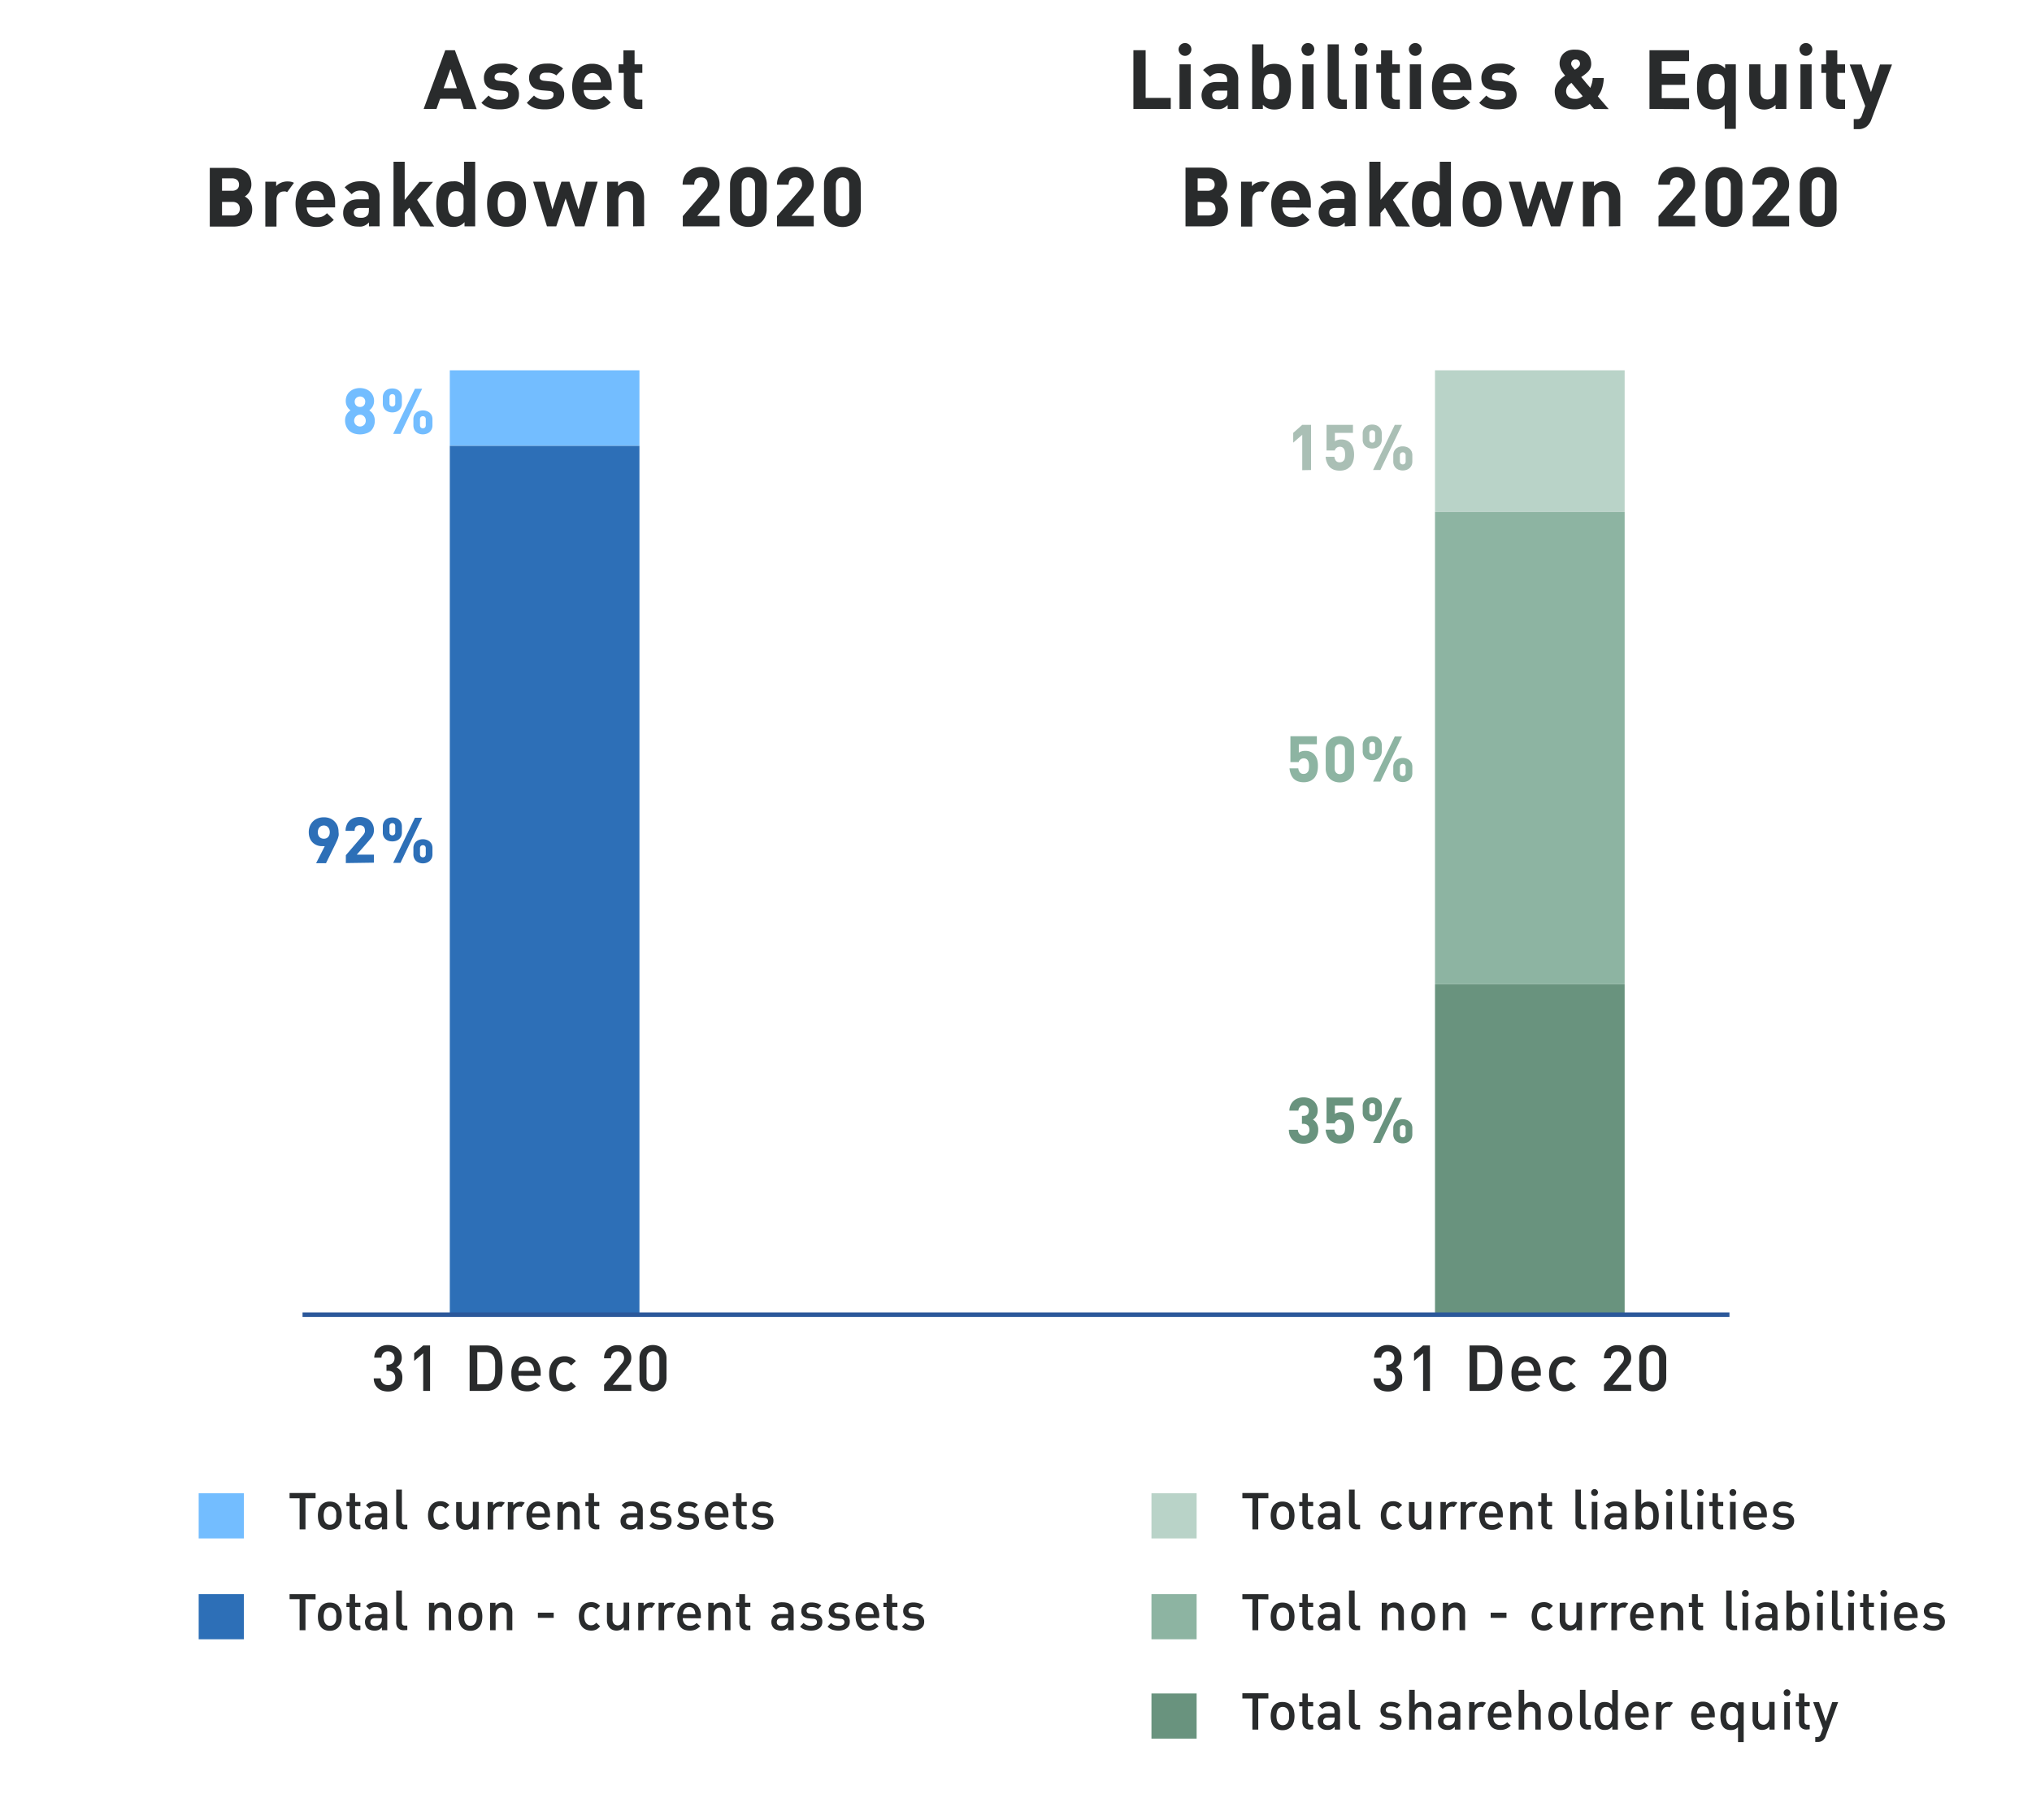 <svg xmlns="http://www.w3.org/2000/svg" viewBox="0 0 450 403"><defs><style>.cls-1,.cls-10{fill:none;}.cls-2{isolation:isolate;}.cls-3{fill:#292b2c;}.cls-4{fill:#2d6fb7;}.cls-5{fill:#69937e;}.cls-6{fill:#8db4a2;}.cls-7{fill:#aabfb5;}.cls-8{fill:#73bdff;}.cls-9{fill:#b9d3c8;}.cls-10{stroke:#2b589a;}</style></defs><g id="Layer_2" data-name="Layer 2"><g id="Layer_1-2" data-name="Layer 1"><rect class="cls-1" width="450" height="403"/><g id="_31_Mar_20" data-name=" 31 Mar 20"><g class="cls-2"><path class="cls-3" d="M89.1,305.16a3.28,3.28,0,0,1-.25,1.3,2.69,2.69,0,0,1-.69.93,3.12,3.12,0,0,1-1,.56,3.78,3.78,0,0,1-1.23.19,4.1,4.1,0,0,1-1.18-.17,2.75,2.75,0,0,1-1-.53,2.44,2.44,0,0,1-.7-.91,3.09,3.09,0,0,1-.28-1.31h1.56a1.4,1.4,0,0,0,.52,1.15,1.81,1.81,0,0,0,1.08.35,1.64,1.64,0,0,0,1.14-.42,1.54,1.54,0,0,0,.46-1.18,1.61,1.61,0,0,0-.4-1.15,1.68,1.68,0,0,0-1.24-.41h-.3v-1.38h.3a1.43,1.43,0,0,0,1.12-.4,1.57,1.57,0,0,0,.36-1.08,1.38,1.38,0,0,0-.43-1.08,1.51,1.51,0,0,0-1-.38,1.4,1.4,0,0,0-1.46,1.4H82.88a2.8,2.8,0,0,1,.27-1.18,2.62,2.62,0,0,1,.65-.88,2.74,2.74,0,0,1,.94-.55,3.44,3.44,0,0,1,1.18-.19,3.61,3.61,0,0,1,1.21.2,2.79,2.79,0,0,1,1,.58,2.73,2.73,0,0,1,.62.9,3,3,0,0,1,.22,1.14,2.37,2.37,0,0,1-1.18,2.14,2.21,2.21,0,0,1,1,.86A2.82,2.82,0,0,1,89.1,305.16Z"/><path class="cls-3" d="M93.72,308v-8.32l-2,1.68v-1.7l2-1.72h1.52V308Z"/><path class="cls-3" d="M111.28,302.9c0,.64,0,1.27-.1,1.88a4.69,4.69,0,0,1-.48,1.64,3,3,0,0,1-1.1,1.15,3.83,3.83,0,0,1-2,.43H104V297.94h3.58a4.07,4.07,0,0,1,1.82.36,2.74,2.74,0,0,1,1.12,1,4.56,4.56,0,0,1,.56,1.56A12.48,12.48,0,0,1,111.28,302.9Zm-1.62,0c0-.41,0-.83,0-1.24a3.54,3.54,0,0,0-.25-1.12,1.89,1.89,0,0,0-.66-.82,2.16,2.16,0,0,0-1.25-.32h-1.8v7.14h1.8a2.13,2.13,0,0,0,1.2-.3,1.92,1.92,0,0,0,.66-.8,3.87,3.87,0,0,0,.28-1.16Q109.66,303.62,109.66,302.9Z"/><path class="cls-3" d="M114.82,304.66a2.25,2.25,0,0,0,.51,1.55,1.84,1.84,0,0,0,1.45.57,2.5,2.5,0,0,0,1-.19,2.87,2.87,0,0,0,.81-.61l1,.92a4.94,4.94,0,0,1-1.24.89,3.78,3.78,0,0,1-1.66.31,4.54,4.54,0,0,1-1.35-.2,2.56,2.56,0,0,1-1.09-.67,3.29,3.29,0,0,1-.73-1.21,5.33,5.33,0,0,1-.27-1.82,4.21,4.21,0,0,1,.88-2.87,3,3,0,0,1,2.38-1,3.38,3.38,0,0,1,1.37.27,3,3,0,0,1,1,.75,3.34,3.34,0,0,1,.64,1.16,5,5,0,0,1,.22,1.48v.68Zm3.48-1.08a4.48,4.48,0,0,0-.11-.72,2.24,2.24,0,0,0-.28-.65,1.37,1.37,0,0,0-.52-.46,1.86,1.86,0,0,0-.83-.17,1.47,1.47,0,0,0-1.3.6,2.48,2.48,0,0,0-.44,1.4Z"/><path class="cls-3" d="M126.39,307.84a3.45,3.45,0,0,1-1.37.26,3.85,3.85,0,0,1-1.27-.21,2.77,2.77,0,0,1-1.08-.67,3.26,3.26,0,0,1-.76-1.21,4.87,4.87,0,0,1-.29-1.81,4.78,4.78,0,0,1,.29-1.8,3.3,3.3,0,0,1,.76-1.2,2.77,2.77,0,0,1,1.08-.67,3.85,3.85,0,0,1,1.27-.21,3.45,3.45,0,0,1,1.37.25,3.92,3.92,0,0,1,1.15.81l-1.06,1a2.47,2.47,0,0,0-.68-.56,1.73,1.73,0,0,0-.78-.16,1.65,1.65,0,0,0-.87.21,1.73,1.73,0,0,0-.58.56,2.1,2.1,0,0,0-.33.81,4.23,4.23,0,0,0-.1.94,4.56,4.56,0,0,0,.09.89,2.61,2.61,0,0,0,.3.81,1.64,1.64,0,0,0,.58.59,1.71,1.71,0,0,0,.91.23,1.73,1.73,0,0,0,.78-.16,2.47,2.47,0,0,0,.68-.56l1.06,1A3.7,3.7,0,0,1,126.39,307.84Z"/><path class="cls-3" d="M133.78,308v-1.34l3.9-4.7a2,2,0,0,0,.4-.61,1.92,1.92,0,0,0,.12-.69,1.5,1.5,0,0,0-.37-1,1.36,1.36,0,0,0-1.05-.4,1.62,1.62,0,0,0-1,.35,1.36,1.36,0,0,0-.46,1.17h-1.54a2.76,2.76,0,0,1,.84-2.11,3,3,0,0,1,2.16-.79,3.11,3.11,0,0,1,2.18.76,2.67,2.67,0,0,1,.84,2.08,2.39,2.39,0,0,1-.27,1.13,6.26,6.26,0,0,1-.73,1.05c-.51.61-1,1.24-1.55,1.89s-1.05,1.27-1.55,1.87h4.1V308Z"/><path class="cls-3" d="M147.6,305.18a3,3,0,0,1-.24,1.22,2.91,2.91,0,0,1-.64.92,2.79,2.79,0,0,1-.95.58,3.51,3.51,0,0,1-1.17.2,3.36,3.36,0,0,1-1.16-.2,2.79,2.79,0,0,1-.95-.58,2.5,2.5,0,0,1-.64-.92,3,3,0,0,1-.23-1.22v-4.44a3,3,0,0,1,.23-1.22,2.46,2.46,0,0,1,.64-.91,2.77,2.77,0,0,1,.95-.57,3.36,3.36,0,0,1,1.16-.2,3.51,3.51,0,0,1,1.17.2,2.77,2.77,0,0,1,.95.57,2.87,2.87,0,0,1,.64.91,3,3,0,0,1,.24,1.22Zm-1.58-4.4a1.72,1.72,0,0,0-.37-1.12,1.46,1.46,0,0,0-2.09,0,1.62,1.62,0,0,0-.38,1.12v4.32a1.67,1.67,0,0,0,.38,1.16,1.46,1.46,0,0,0,2.09,0,1.77,1.77,0,0,0,.37-1.16Z"/></g></g><g id="_31_Mar_20-2" data-name=" 31 Mar 20-2"><g class="cls-2"><path class="cls-3" d="M310.53,305.16a3.28,3.28,0,0,1-.25,1.3,2.69,2.69,0,0,1-.69.93,3.12,3.12,0,0,1-1,.56,3.78,3.78,0,0,1-1.23.19,4.1,4.1,0,0,1-1.18-.17,2.75,2.75,0,0,1-1-.53,2.44,2.44,0,0,1-.7-.91,3.09,3.09,0,0,1-.28-1.31h1.56a1.4,1.4,0,0,0,.52,1.15,1.81,1.81,0,0,0,1.08.35,1.64,1.64,0,0,0,1.14-.42,1.54,1.54,0,0,0,.46-1.18,1.61,1.61,0,0,0-.4-1.15,1.68,1.68,0,0,0-1.24-.41H307v-1.38h.3a1.43,1.43,0,0,0,1.12-.4,1.57,1.57,0,0,0,.36-1.08,1.38,1.38,0,0,0-.43-1.08,1.51,1.51,0,0,0-1-.38,1.4,1.4,0,0,0-1.46,1.4h-1.58a2.8,2.8,0,0,1,.27-1.18,2.62,2.62,0,0,1,.65-.88,2.74,2.74,0,0,1,.94-.55,3.44,3.44,0,0,1,1.18-.19,3.61,3.61,0,0,1,1.21.2,2.79,2.79,0,0,1,.95.58,2.73,2.73,0,0,1,.62.9,3,3,0,0,1,.22,1.14,2.37,2.37,0,0,1-1.18,2.14,2.21,2.21,0,0,1,1,.86A2.82,2.82,0,0,1,310.53,305.16Z"/><path class="cls-3" d="M315.15,308v-8.32l-2,1.68v-1.7l2-1.72h1.52V308Z"/><path class="cls-3" d="M332.71,302.9c0,.64,0,1.27-.1,1.88a4.69,4.69,0,0,1-.48,1.64,3,3,0,0,1-1.1,1.15,3.83,3.83,0,0,1-2,.43h-3.58V297.94h3.58a4.07,4.07,0,0,1,1.82.36,2.74,2.74,0,0,1,1.12,1,4.56,4.56,0,0,1,.56,1.56A12.48,12.48,0,0,1,332.71,302.9Zm-1.62,0c0-.41,0-.83,0-1.24a3.54,3.54,0,0,0-.25-1.12,1.89,1.89,0,0,0-.66-.82,2.16,2.16,0,0,0-1.25-.32h-1.8v7.14h1.8a2.13,2.13,0,0,0,1.2-.3,1.92,1.92,0,0,0,.66-.8,3.87,3.87,0,0,0,.28-1.16Q331.09,303.62,331.09,302.9Z"/><path class="cls-3" d="M336.25,304.66a2.25,2.25,0,0,0,.51,1.55,1.84,1.84,0,0,0,1.45.57,2.5,2.5,0,0,0,1.05-.19,2.87,2.87,0,0,0,.81-.61l1,.92a4.94,4.94,0,0,1-1.24.89,3.78,3.78,0,0,1-1.66.31,4.54,4.54,0,0,1-1.35-.2,2.56,2.56,0,0,1-1.09-.67A3.29,3.29,0,0,1,335,306a5.33,5.33,0,0,1-.27-1.82,4.21,4.21,0,0,1,.88-2.87,3,3,0,0,1,2.38-1,3.38,3.38,0,0,1,1.37.27,3,3,0,0,1,1,.75,3.34,3.34,0,0,1,.64,1.16,5,5,0,0,1,.22,1.48v.68Zm3.48-1.08a4.48,4.48,0,0,0-.11-.72,2.24,2.24,0,0,0-.28-.65,1.37,1.37,0,0,0-.52-.46,1.86,1.86,0,0,0-.83-.17,1.47,1.47,0,0,0-1.3.6,2.48,2.48,0,0,0-.44,1.4Z"/><path class="cls-3" d="M347.82,307.84a3.45,3.45,0,0,1-1.37.26,3.85,3.85,0,0,1-1.27-.21,2.77,2.77,0,0,1-1.08-.67,3.26,3.26,0,0,1-.76-1.21,4.87,4.87,0,0,1-.29-1.81,4.78,4.78,0,0,1,.29-1.8,3.3,3.3,0,0,1,.76-1.2,2.77,2.77,0,0,1,1.08-.67,3.85,3.85,0,0,1,1.27-.21,3.45,3.45,0,0,1,1.37.25,3.92,3.92,0,0,1,1.15.81l-1.06,1a2.47,2.47,0,0,0-.68-.56,1.73,1.73,0,0,0-.78-.16,1.65,1.65,0,0,0-.87.21,1.73,1.73,0,0,0-.58.56,2.1,2.1,0,0,0-.33.81,4.23,4.23,0,0,0-.1.94,4.56,4.56,0,0,0,.09.89,2.61,2.61,0,0,0,.3.81,1.64,1.64,0,0,0,.58.59,1.71,1.71,0,0,0,.91.23,1.73,1.73,0,0,0,.78-.16,2.47,2.47,0,0,0,.68-.56l1.06,1A3.7,3.7,0,0,1,347.82,307.84Z"/><path class="cls-3" d="M355.21,308v-1.34l3.9-4.7a2,2,0,0,0,.4-.61,1.92,1.92,0,0,0,.12-.69,1.5,1.5,0,0,0-.37-1,1.36,1.36,0,0,0-1.05-.4,1.62,1.62,0,0,0-1,.35,1.36,1.36,0,0,0-.46,1.17h-1.54a2.76,2.76,0,0,1,.84-2.11,3,3,0,0,1,2.16-.79,3.11,3.11,0,0,1,2.18.76,2.67,2.67,0,0,1,.84,2.08,2.39,2.39,0,0,1-.27,1.13,6.26,6.26,0,0,1-.73,1.05c-.51.61-1,1.24-1.55,1.89s-1.05,1.27-1.55,1.87h4.1V308Z"/><path class="cls-3" d="M369,305.18a3,3,0,0,1-.24,1.22,2.91,2.91,0,0,1-.64.92,2.79,2.79,0,0,1-.95.58,3.51,3.51,0,0,1-1.17.2,3.36,3.36,0,0,1-1.16-.2,2.79,2.79,0,0,1-.95-.58,2.5,2.5,0,0,1-.64-.92,3,3,0,0,1-.23-1.22v-4.44a3,3,0,0,1,.23-1.22,2.46,2.46,0,0,1,.64-.91,2.77,2.77,0,0,1,.95-.57,3.36,3.36,0,0,1,1.16-.2,3.51,3.51,0,0,1,1.17.2,2.77,2.77,0,0,1,.95.57,2.87,2.87,0,0,1,.64.91,3,3,0,0,1,.24,1.22Zm-1.58-4.4a1.72,1.72,0,0,0-.37-1.12,1.46,1.46,0,0,0-2.09,0,1.62,1.62,0,0,0-.38,1.12v4.32a1.67,1.67,0,0,0,.38,1.16,1.46,1.46,0,0,0,2.09,0,1.77,1.77,0,0,0,.37-1.16Z"/></g></g><g id="Asset_Breakdown_2020" data-name="Asset Breakdown 2020"><g class="cls-2"><path class="cls-3" d="M102.69,24.12,102,21.86H97.47L97.06,23c-.13.38-.27.75-.4,1.12H93.82l4.79-13h2.13l4.83,13.05Zm-2.94-8.84-1.51,4.26h2.94Z"/><path class="cls-3" d="M114.93,21a3,3,0,0,1-.32,1.42,2.88,2.88,0,0,1-.87,1,4.26,4.26,0,0,1-1.31.6,6.56,6.56,0,0,1-1.63.2c-.38,0-.75,0-1.12-.05a5.33,5.33,0,0,1-1.07-.2,4.56,4.56,0,0,1-1-.44,4.66,4.66,0,0,1-1-.77l1.59-1.61a2.65,2.65,0,0,0,.64.5,2.84,2.84,0,0,0,.68.29,3.25,3.25,0,0,0,.66.14c.22,0,.43,0,.62,0a3.36,3.36,0,0,0,.63-.06,2.22,2.22,0,0,0,.55-.18,1.12,1.12,0,0,0,.39-.32.76.76,0,0,0,.15-.48,1.29,1.29,0,0,0,0-.35.69.69,0,0,0-.17-.27.87.87,0,0,0-.31-.2,1.5,1.5,0,0,0-.46-.09L110,20a5,5,0,0,1-1.18-.26,2.77,2.77,0,0,1-.89-.51,2.35,2.35,0,0,1-.56-.82,3.16,3.16,0,0,1-.2-1.16,2.81,2.81,0,0,1,.31-1.36,2.86,2.86,0,0,1,.83-1,3.56,3.56,0,0,1,1.2-.6,4.85,4.85,0,0,1,1.43-.2,9.61,9.61,0,0,1,1.09,0,6,6,0,0,1,1,.19,4.12,4.12,0,0,1,.89.35,3.49,3.49,0,0,1,.77.55l-1.51,1.53a2,2,0,0,0-.48-.32,3.24,3.24,0,0,0-.55-.19,3.09,3.09,0,0,0-.62-.1c-.21,0-.42,0-.64,0a2.18,2.18,0,0,0-.61.07,1.18,1.18,0,0,0-.42.21.76.76,0,0,0-.24.3.85.85,0,0,0-.08.35,1.41,1.41,0,0,0,0,.28.6.6,0,0,0,.14.26.86.86,0,0,0,.29.2,1.73,1.73,0,0,0,.53.12l1.56.16a3.31,3.31,0,0,1,2.16.88A2.83,2.83,0,0,1,114.93,21Z"/><path class="cls-3" d="M124.94,21a3,3,0,0,1-.32,1.42,2.88,2.88,0,0,1-.87,1,4.26,4.26,0,0,1-1.31.6,6.56,6.56,0,0,1-1.63.2c-.38,0-.75,0-1.12-.05a5.33,5.33,0,0,1-1.07-.2,4.56,4.56,0,0,1-1-.44,4.66,4.66,0,0,1-.95-.77l1.59-1.61a2.65,2.65,0,0,0,.64.5,2.84,2.84,0,0,0,.68.29,3.25,3.25,0,0,0,.66.14c.22,0,.43,0,.62,0a3.36,3.36,0,0,0,.63-.06,2.22,2.22,0,0,0,.55-.18,1.12,1.12,0,0,0,.39-.32.76.76,0,0,0,.15-.48,1.29,1.29,0,0,0,0-.35.69.69,0,0,0-.17-.27.87.87,0,0,0-.31-.2,1.5,1.5,0,0,0-.46-.09L120,20a5,5,0,0,1-1.18-.26,2.77,2.77,0,0,1-.89-.51,2.35,2.35,0,0,1-.56-.82,3,3,0,0,1-.2-1.16,2.81,2.81,0,0,1,.31-1.36,2.86,2.86,0,0,1,.83-1,3.56,3.56,0,0,1,1.2-.6,4.85,4.85,0,0,1,1.43-.2,9.61,9.61,0,0,1,1.09,0,6,6,0,0,1,1,.19,4.12,4.12,0,0,1,.89.35,3.49,3.49,0,0,1,.77.55l-1.51,1.53a2,2,0,0,0-.48-.32,3.24,3.24,0,0,0-.55-.19,3.21,3.21,0,0,0-.62-.1c-.21,0-.42,0-.64,0a2.18,2.18,0,0,0-.61.07,1.18,1.18,0,0,0-.42.21.76.76,0,0,0-.24.3.85.85,0,0,0-.08.35,1.41,1.41,0,0,0,0,.28.6.6,0,0,0,.14.26.86.86,0,0,0,.29.2,1.73,1.73,0,0,0,.53.12l1.56.16a3.31,3.31,0,0,1,2.16.88A2.83,2.83,0,0,1,124.94,21Z"/><path class="cls-3" d="M129.26,19.94a2.5,2.5,0,0,0,.15.88,2,2,0,0,0,.44.7,1.9,1.9,0,0,0,.68.46,2.42,2.42,0,0,0,.91.17,4,4,0,0,0,.74-.06,2.13,2.13,0,0,0,.59-.17,2,2,0,0,0,.49-.29,4.44,4.44,0,0,0,.47-.42l1.52,1.48a8.91,8.91,0,0,1-.79.66,4.39,4.39,0,0,1-.84.49,4.51,4.51,0,0,1-1,.3,6.35,6.35,0,0,1-1.22.11,7.46,7.46,0,0,1-1.16-.1,4.84,4.84,0,0,1-1.08-.33,3.7,3.7,0,0,1-1-.62,3.65,3.65,0,0,1-.76-.95,5.05,5.05,0,0,1-.5-1.33,7.69,7.69,0,0,1-.18-1.76,6.73,6.73,0,0,1,.32-2.14,4.4,4.4,0,0,1,.9-1.57,3.78,3.78,0,0,1,1.39-1,4.71,4.71,0,0,1,1.79-.33,4.47,4.47,0,0,1,1.84.35,4,4,0,0,1,1.36,1,4.41,4.41,0,0,1,.85,1.5,5.93,5.93,0,0,1,.29,1.88v1.09Zm3.8-1.7a2.46,2.46,0,0,0-.12-.76,2.17,2.17,0,0,0-.36-.65,1.74,1.74,0,0,0-.58-.46,1.85,1.85,0,0,0-2.18.41,2.18,2.18,0,0,0-.38.65,3.42,3.42,0,0,0-.18.81Z"/><path class="cls-3" d="M141,24.12a3.16,3.16,0,0,1-1.29-.24,2.6,2.6,0,0,1-.89-.65,2.64,2.64,0,0,1-.51-.91,3.27,3.27,0,0,1-.17-1V16.14H137v-1.9h1.06V11.15h2.47v3.09h1.72v1.9h-1.72v5a1,1,0,0,0,.2.67.83.83,0,0,0,.66.24h.86v2.08Z"/><path class="cls-3" d="M55.85,46.3A4.08,4.08,0,0,1,55.54,48a3.47,3.47,0,0,1-.86,1.19,3.68,3.68,0,0,1-1.3.73,5.08,5.08,0,0,1-1.64.25H46.46v-13h5.1a5.38,5.38,0,0,1,1.71.26,3.54,3.54,0,0,1,1.3.74,3.16,3.16,0,0,1,.81,1.16,4,4,0,0,1,.29,1.53,3,3,0,0,1-.14.93,3.53,3.53,0,0,1-.35.76,3,3,0,0,1-.47.57,2.73,2.73,0,0,1-.5.39,4,4,0,0,1,.57.4,2.75,2.75,0,0,1,.53.59,3,3,0,0,1,.39.81A3.64,3.64,0,0,1,55.85,46.3Zm-2.91-5.43a1.48,1.48,0,0,0-.11-.57,1.1,1.1,0,0,0-.31-.43,1.31,1.31,0,0,0-.49-.28,2.07,2.07,0,0,0-.68-.1H49.17v2.75h2.18a1.75,1.75,0,0,0,1.18-.36A1.3,1.3,0,0,0,52.94,40.87Zm.17,5.35a2,2,0,0,0-.09-.6,1.5,1.5,0,0,0-.3-.48,1.37,1.37,0,0,0-.51-.31,1.88,1.88,0,0,0-.71-.12H49.17v3H51.5a1.88,1.88,0,0,0,.71-.12,1.39,1.39,0,0,0,.51-.32,1.31,1.31,0,0,0,.3-.46A1.73,1.73,0,0,0,53.11,46.22Z"/><path class="cls-3" d="M63.6,42.53l-.35-.13a1.45,1.45,0,0,0-.43,0,1.63,1.63,0,0,0-.57.1,1.43,1.43,0,0,0-.51.34,1.59,1.59,0,0,0-.36.56,2,2,0,0,0-.15.82v5.95H58.76V40.24h2.4v1a2.52,2.52,0,0,1,.44-.42,3.37,3.37,0,0,1,.59-.34,3.49,3.49,0,0,1,.69-.22,3.25,3.25,0,0,1,.77-.08,4.38,4.38,0,0,1,.77.06,2.54,2.54,0,0,1,.68.25Z"/><path class="cls-3" d="M67.93,45.94a2.5,2.5,0,0,0,.16.88,2,2,0,0,0,.43.7,1.94,1.94,0,0,0,.69.46,2.38,2.38,0,0,0,.91.17,4.1,4.1,0,0,0,.74-.06,2.07,2.07,0,0,0,.58-.17,2.1,2.1,0,0,0,.5-.29,5.71,5.71,0,0,0,.47-.42l1.51,1.48a7.6,7.6,0,0,1-.78.66,4.39,4.39,0,0,1-.84.49,4.78,4.78,0,0,1-1,.3,6.27,6.27,0,0,1-1.22.11,7.34,7.34,0,0,1-1.15-.1,5.09,5.09,0,0,1-1.09-.33,3.88,3.88,0,0,1-.95-.62,3.43,3.43,0,0,1-.75-1,4.73,4.73,0,0,1-.5-1.33,7.65,7.65,0,0,1-.19-1.76A6.45,6.45,0,0,1,65.79,43a4.4,4.4,0,0,1,.9-1.57,3.7,3.7,0,0,1,1.39-1,4.66,4.66,0,0,1,1.78-.33,4.52,4.52,0,0,1,1.85.35,4.09,4.09,0,0,1,1.36,1,4.23,4.23,0,0,1,.84,1.5,5.66,5.66,0,0,1,.3,1.88v1.09Zm3.8-1.7a2.46,2.46,0,0,0-.12-.76,2,2,0,0,0-.36-.65,1.65,1.65,0,0,0-.58-.46,1.73,1.73,0,0,0-.81-.18,1.78,1.78,0,0,0-.78.16,1.76,1.76,0,0,0-.58.43,2,2,0,0,0-.38.65,3,3,0,0,0-.19.81Z"/><path class="cls-3" d="M81.71,50.12v-.86a6.37,6.37,0,0,1-.5.43,2.86,2.86,0,0,1-.54.3,2.9,2.9,0,0,1-.63.18,5.74,5.74,0,0,1-.77,0A4.13,4.13,0,0,1,78,50a3,3,0,0,1-1.06-.6,2.6,2.6,0,0,1-.72-1A3.17,3.17,0,0,1,76,47.11a3.09,3.09,0,0,1,.2-1.13,2.63,2.63,0,0,1,.61-.94,3.25,3.25,0,0,1,1-.66,4.16,4.16,0,0,1,1.49-.24h2.36v-.36a2.17,2.17,0,0,0-.1-.71,1.12,1.12,0,0,0-.33-.49,1.48,1.48,0,0,0-.59-.29,3,3,0,0,0-.85-.1,2.74,2.74,0,0,0-.59.06,2.66,2.66,0,0,0-.5.16,2.34,2.34,0,0,0-.43.26,4.12,4.12,0,0,0-.4.33l-1.54-1.51a5.27,5.27,0,0,1,.75-.61,4.23,4.23,0,0,1,.82-.42,5.28,5.28,0,0,1,.93-.25,7.12,7.12,0,0,1,1.07-.07A4.88,4.88,0,0,1,83,41a3.18,3.18,0,0,1,1.07,2.61v6.5Zm0-4.06h-2a1.83,1.83,0,0,0-1,.24.87.87,0,0,0-.36.78,1.14,1.14,0,0,0,.09.46,1,1,0,0,0,.26.37,1.23,1.23,0,0,0,.44.23,1.88,1.88,0,0,0,.61.08,3.78,3.78,0,0,0,.49,0,1.67,1.67,0,0,0,.4-.07A2.39,2.39,0,0,0,81,48a1.79,1.79,0,0,0,.33-.25,1.07,1.07,0,0,0,.28-.5,2.69,2.69,0,0,0,.08-.75Z"/><path class="cls-3" d="M93.08,50.12,90.64,46l-1,1.17v2.94H87.15V35.82h2.47v8.45l3.28-4h3l-3.53,4,3.79,5.9Z"/><path class="cls-3" d="M96.62,45.16a11.31,11.31,0,0,1,.07-1.32,6.38,6.38,0,0,1,.22-1.2,4.69,4.69,0,0,1,.44-1,3,3,0,0,1,.68-.79,2.94,2.94,0,0,1,1-.51,4.19,4.19,0,0,1,1.29-.18,4.26,4.26,0,0,1,.73,0,3.33,3.33,0,0,1,.64.16,3.1,3.1,0,0,1,.57.3,3,3,0,0,1,.5.45V35.82h2.47v14.3h-2.36v-.93a3.2,3.2,0,0,1-1.14.81,3.62,3.62,0,0,1-1.41.25A4.09,4.09,0,0,1,98.9,50a3.19,3.19,0,0,1-1-.58,3.08,3.08,0,0,1-.66-.86,4.8,4.8,0,0,1-.39-1.06,6.46,6.46,0,0,1-.19-1.18C96.63,46,96.62,45.55,96.62,45.16Zm2.54,0a7.87,7.87,0,0,0,.08,1.12,2.63,2.63,0,0,0,.28.91,1.41,1.41,0,0,0,.56.6A1.76,1.76,0,0,0,101,48a1.69,1.69,0,0,0,.93-.22,1.33,1.33,0,0,0,.52-.6,3.2,3.2,0,0,0,.22-.91c0-.35,0-.72,0-1.12s0-.77,0-1.11a3.21,3.21,0,0,0-.22-.9,1.41,1.41,0,0,0-.52-.59,1.78,1.78,0,0,0-.93-.21,1.86,1.86,0,0,0-.93.21,1.51,1.51,0,0,0-.56.59,2.64,2.64,0,0,0-.28.9A7.62,7.62,0,0,0,99.16,45.16Z"/><path class="cls-3" d="M116.48,45.16a8.8,8.8,0,0,1-.22,2,4.24,4.24,0,0,1-.73,1.61,3.39,3.39,0,0,1-1.34,1.06,5.09,5.09,0,0,1-2.08.38,4.77,4.77,0,0,1-2-.39,3.33,3.33,0,0,1-1.32-1.07,4.3,4.3,0,0,1-.71-1.61,9.21,9.21,0,0,1-.21-2,10.1,10.1,0,0,1,.09-1.38,5.79,5.79,0,0,1,.3-1.21,4.05,4.05,0,0,1,.53-1,3.05,3.05,0,0,1,.8-.76,3.56,3.56,0,0,1,1.12-.49,5.35,5.35,0,0,1,1.45-.17,5.06,5.06,0,0,1,2.06.37,3.49,3.49,0,0,1,1.34,1,4.16,4.16,0,0,1,.74,1.59A8.55,8.55,0,0,1,116.48,45.16Zm-2.47,0a7.22,7.22,0,0,0-.07-1,2.62,2.62,0,0,0-.27-.9,1.57,1.57,0,0,0-.57-.63,1.82,1.82,0,0,0-1-.23,1.71,1.71,0,0,0-1,.24,1.6,1.6,0,0,0-.55.63,2.86,2.86,0,0,0-.27.9,8.81,8.81,0,0,0-.06,1,9.16,9.16,0,0,0,.06,1.06,2.77,2.77,0,0,0,.27.91,1.56,1.56,0,0,0,.55.64,1.71,1.71,0,0,0,1,.24,1.91,1.91,0,0,0,1-.23,1.6,1.6,0,0,0,.57-.64,2.55,2.55,0,0,0,.27-.91A7.49,7.49,0,0,0,114,45.16Z"/><path class="cls-3" d="M129.43,50.12h-2.06l-2.11-6.19-2.07,6.19h-2.06l-3.06-9.88h2.65l1.61,6.11,2-6.11h1.79l2,6.11,1.64-6.11h2.6Z"/><path class="cls-3" d="M140.22,50.12V44.17a2.7,2.7,0,0,0-.13-.87,1.51,1.51,0,0,0-.36-.56,1.22,1.22,0,0,0-.5-.3,1.88,1.88,0,0,0-.57-.09,1.59,1.59,0,0,0-.6.11,1.67,1.67,0,0,0-.55.37,1.88,1.88,0,0,0-.41.6,2.17,2.17,0,0,0-.16.84v5.85h-2.47V40.24h2.4v1a3.79,3.79,0,0,1,1.1-.84,3,3,0,0,1,1.37-.3,3.33,3.33,0,0,1,1.4.28,3,3,0,0,1,1,.77,3.6,3.6,0,0,1,.67,1.16,4.59,4.59,0,0,1,.23,1.45v6.32Z"/><path class="cls-3" d="M151.21,50.12V47.86l4.89-5.64a2.93,2.93,0,0,0,.28-.36,2,2,0,0,0,.2-.34,1.63,1.63,0,0,0,.13-.37,1.82,1.82,0,0,0,0-.42,1.64,1.64,0,0,0-.1-.6,1.27,1.27,0,0,0-.28-.46,1.29,1.29,0,0,0-.46-.29,1.72,1.72,0,0,0-.62-.1,1.77,1.77,0,0,0-.56.08,1.25,1.25,0,0,0-.48.26,1.52,1.52,0,0,0-.34.5,2.18,2.18,0,0,0-.12.77h-2.58a4.21,4.21,0,0,1,.32-1.67A3.52,3.52,0,0,1,152.4,38a3.79,3.79,0,0,1,1.29-.77,4.92,4.92,0,0,1,1.6-.26,5,5,0,0,1,1.63.26,3.77,3.77,0,0,1,1.28.74,3.42,3.42,0,0,1,.84,1.2,3.87,3.87,0,0,1,.31,1.6,3.38,3.38,0,0,1-.1.88,2.69,2.69,0,0,1-.28.73,4.51,4.51,0,0,1-.45.69l-.62.74-3.49,4h4.94v2.32Z"/><path class="cls-3" d="M169.78,46.27a4.17,4.17,0,0,1-.33,1.71,3.65,3.65,0,0,1-.89,1.24,3.77,3.77,0,0,1-1.3.77,4.65,4.65,0,0,1-1.54.26,4.82,4.82,0,0,1-1.56-.26,4,4,0,0,1-1.3-.77A3.65,3.65,0,0,1,162,48a4.17,4.17,0,0,1-.33-1.71v-5.4a4,4,0,0,1,.33-1.69,3.47,3.47,0,0,1,.89-1.22,3.92,3.92,0,0,1,1.3-.75,4.81,4.81,0,0,1,1.56-.25,4.65,4.65,0,0,1,1.54.25,3.73,3.73,0,0,1,1.3.75,3.47,3.47,0,0,1,.89,1.22,4,4,0,0,1,.33,1.69Zm-2.57-5.35a2.19,2.19,0,0,0-.11-.7,1.44,1.44,0,0,0-.3-.51,1.27,1.27,0,0,0-.47-.32,1.74,1.74,0,0,0-.61-.11,1.63,1.63,0,0,0-.59.11,1.27,1.27,0,0,0-.47.32,1.62,1.62,0,0,0-.31.51,2.19,2.19,0,0,0-.11.7v5.35a2.1,2.1,0,0,0,.11.7,1.56,1.56,0,0,0,.31.52,1.25,1.25,0,0,0,.47.31,1.44,1.44,0,0,0,.59.11,1.54,1.54,0,0,0,.61-.11,1.25,1.25,0,0,0,.47-.31,1.4,1.4,0,0,0,.3-.52,2.1,2.1,0,0,0,.11-.7Z"/><path class="cls-3" d="M172.07,50.12V47.86L177,42.22a4.39,4.39,0,0,0,.28-.36,3,3,0,0,0,.2-.34,2.32,2.32,0,0,0,.13-.37,1.82,1.82,0,0,0,0-.42,1.64,1.64,0,0,0-.1-.6,1.16,1.16,0,0,0-.29-.46,1.21,1.21,0,0,0-.46-.29,1.66,1.66,0,0,0-.61-.1,1.77,1.77,0,0,0-.56.08,1.22,1.22,0,0,0-.49.26,1.37,1.37,0,0,0-.33.5,2.18,2.18,0,0,0-.12.77h-2.58a4.21,4.21,0,0,1,.32-1.67,3.63,3.63,0,0,1,.86-1.23,3.93,3.93,0,0,1,1.3-.77,4.88,4.88,0,0,1,1.6-.26,5,5,0,0,1,1.62.26,3.73,3.73,0,0,1,1.29.74,3.42,3.42,0,0,1,.84,1.2,3.87,3.87,0,0,1,.31,1.6,3.38,3.38,0,0,1-.1.88,3.06,3.06,0,0,1-.28.73,4.6,4.6,0,0,1-.46.69c-.18.23-.38.47-.62.74l-3.48,4h4.94v2.32Z"/><path class="cls-3" d="M190.63,46.27A4,4,0,0,1,190.3,48a3.62,3.62,0,0,1-.88,1.24,4,4,0,0,1-1.3.77,4.65,4.65,0,0,1-1.54.26A4.73,4.73,0,0,1,185,50a3.86,3.86,0,0,1-1.3-.77,3.52,3.52,0,0,1-.89-1.24,4.17,4.17,0,0,1-.33-1.71v-5.4a4,4,0,0,1,.33-1.69,3.35,3.35,0,0,1,.89-1.22,3.82,3.82,0,0,1,1.3-.75,4.72,4.72,0,0,1,1.56-.25,4.65,4.65,0,0,1,1.54.25,3.92,3.92,0,0,1,1.3.75,3.45,3.45,0,0,1,.88,1.22,3.89,3.89,0,0,1,.33,1.69Zm-2.57-5.35a2.19,2.19,0,0,0-.1-.7,1.81,1.81,0,0,0-.3-.51,1.27,1.27,0,0,0-.47-.32,1.74,1.74,0,0,0-.61-.11,1.59,1.59,0,0,0-.59.11,1.27,1.27,0,0,0-.47.32,1.62,1.62,0,0,0-.31.51,2.19,2.19,0,0,0-.11.7v5.35a2.1,2.1,0,0,0,.11.7,1.56,1.56,0,0,0,.31.52,1.25,1.25,0,0,0,.47.31,1.41,1.41,0,0,0,.59.11,1.54,1.54,0,0,0,.61-.11,1.25,1.25,0,0,0,.47-.31A1.73,1.73,0,0,0,188,47a2.11,2.11,0,0,0,.1-.7Z"/></g></g><g id="Liabilities_Equity_Breakdown_2020" data-name="Liabilities Equity Breakdown 2020"><g class="cls-2"><path class="cls-3" d="M251,24.12v-13h2.71V21.68h5.56v2.44Z"/><path class="cls-3" d="M261,10.94a1.26,1.26,0,0,1,.12-.55,1.39,1.39,0,0,1,.31-.45,1.27,1.27,0,0,1,.45-.3,1.46,1.46,0,0,1,.55-.11,1.42,1.42,0,0,1,.55.11,1.38,1.38,0,0,1,.75.75,1.42,1.42,0,0,1,.11.55,1.5,1.5,0,0,1-.11.55,1.52,1.52,0,0,1-.3.46,1.57,1.57,0,0,1-.45.31,1.42,1.42,0,0,1-.55.11,1.46,1.46,0,0,1-.55-.11,1.44,1.44,0,0,1-.45-.31,1.55,1.55,0,0,1-.31-.46A1.33,1.33,0,0,1,261,10.94Zm.21,13.18V14.24h2.47v9.88Z"/><path class="cls-3" d="M271.87,24.12v-.86a6.47,6.47,0,0,1-.51.43,2.86,2.86,0,0,1-.54.3,2.9,2.9,0,0,1-.63.18,5.74,5.74,0,0,1-.77,0,4.13,4.13,0,0,1-1.28-.2,3,3,0,0,1-1.06-.6,2.6,2.6,0,0,1-.72-1,3.18,3.18,0,0,1-.27-1.34A3.1,3.1,0,0,1,266.3,20a2.63,2.63,0,0,1,.61-.94,3.25,3.25,0,0,1,1-.66,4.19,4.19,0,0,1,1.49-.24h2.36v-.36a2.17,2.17,0,0,0-.1-.71,1.12,1.12,0,0,0-.33-.49,1.48,1.48,0,0,0-.59-.29,3.05,3.05,0,0,0-.85-.1,2.74,2.74,0,0,0-.59.06,2.66,2.66,0,0,0-.5.16,2.34,2.34,0,0,0-.43.26,4.12,4.12,0,0,0-.4.33l-1.54-1.51a5.27,5.27,0,0,1,.75-.61,4.23,4.23,0,0,1,.82-.42,5.28,5.28,0,0,1,.93-.25,7.12,7.12,0,0,1,1.07-.07,4.88,4.88,0,0,1,3.14.87,3.18,3.18,0,0,1,1.07,2.61v6.5Zm-.06-4.06h-2a1.83,1.83,0,0,0-1,.24.87.87,0,0,0-.36.78,1.14,1.14,0,0,0,.09.46,1,1,0,0,0,.26.37,1.23,1.23,0,0,0,.44.23,1.91,1.91,0,0,0,.62.08,3.7,3.7,0,0,0,.48,0,1.67,1.67,0,0,0,.4-.07,2.39,2.39,0,0,0,.37-.15,1.79,1.79,0,0,0,.33-.25,1.07,1.07,0,0,0,.28-.5,2.69,2.69,0,0,0,.08-.75Z"/><path class="cls-3" d="M285.88,19.16c0,.39,0,.8-.05,1.2a6.46,6.46,0,0,1-.19,1.18,4.8,4.8,0,0,1-.39,1.06,3.08,3.08,0,0,1-.66.86,3.19,3.19,0,0,1-1,.58,4.09,4.09,0,0,1-1.38.21A3.67,3.67,0,0,1,280.8,24a3.26,3.26,0,0,1-1.13-.81v.93H277.3V9.82h2.47V15.1a2.72,2.72,0,0,1,1.08-.74,3.82,3.82,0,0,1,1.37-.22,4.19,4.19,0,0,1,1.29.18,2.94,2.94,0,0,1,1,.51,3,3,0,0,1,.68.79,4.23,4.23,0,0,1,.43,1,6.38,6.38,0,0,1,.23,1.2A11.31,11.31,0,0,1,285.88,19.16Zm-2.55,0a7.68,7.68,0,0,0-.07-1.11,2.88,2.88,0,0,0-.28-.9,1.61,1.61,0,0,0-.57-.59,1.82,1.82,0,0,0-.92-.21,1.78,1.78,0,0,0-.93.21,1.41,1.41,0,0,0-.52.59,2.9,2.9,0,0,0-.22.9c0,.34-.05.71-.05,1.11s0,.77.05,1.12a2.89,2.89,0,0,0,.22.91,1.33,1.33,0,0,0,.52.6,1.69,1.69,0,0,0,.93.22,1.72,1.72,0,0,0,.92-.22,1.5,1.5,0,0,0,.57-.6,2.86,2.86,0,0,0,.28-.91A7.92,7.92,0,0,0,283.33,19.16Z"/><path class="cls-3" d="M288.22,10.94a1.26,1.26,0,0,1,.12-.55,1.37,1.37,0,0,1,.3-.45,1.31,1.31,0,0,1,.46-.3,1.43,1.43,0,0,1,1.1,0,1.37,1.37,0,0,1,.45.3,1.77,1.77,0,0,1,.3.45,1.42,1.42,0,0,1,.11.55,1.5,1.5,0,0,1-.11.55,2,2,0,0,1-.3.46,1.57,1.57,0,0,1-.45.31,1.43,1.43,0,0,1-1.1,0,1.49,1.49,0,0,1-.46-.31,1.52,1.52,0,0,1-.3-.46A1.33,1.33,0,0,1,288.22,10.94Zm.21,13.18V14.24h2.47v9.88Z"/><path class="cls-3" d="M296.9,24.12a3.21,3.21,0,0,1-1.3-.24,2.6,2.6,0,0,1-.89-.65,2.51,2.51,0,0,1-.52-.91,3.27,3.27,0,0,1-.17-1V9.82h2.47V21.13a1,1,0,0,0,.2.68.82.82,0,0,0,.66.23h.93v2.08Z"/><path class="cls-3" d="M300,10.94a1.26,1.26,0,0,1,.12-.55,1.37,1.37,0,0,1,.3-.45,1.31,1.31,0,0,1,.46-.3,1.42,1.42,0,0,1,.55-.11,1.46,1.46,0,0,1,.55.11,1.37,1.37,0,0,1,.45.3,1.77,1.77,0,0,1,.3.45,1.42,1.42,0,0,1,.11.55,1.5,1.5,0,0,1-.11.55,2,2,0,0,1-.3.46,1.57,1.57,0,0,1-.45.31,1.46,1.46,0,0,1-.55.11,1.42,1.42,0,0,1-.55-.11,1.49,1.49,0,0,1-.46-.31,1.52,1.52,0,0,1-.3-.46A1.33,1.33,0,0,1,300,10.94Zm.21,13.18V14.24h2.47v9.88Z"/><path class="cls-3" d="M308.72,24.12a3.18,3.18,0,0,1-1.3-.24,2.7,2.7,0,0,1-.89-.65,2.64,2.64,0,0,1-.51-.91,3.27,3.27,0,0,1-.17-1V16.14h-1.06v-1.9h1.06V11.15h2.47v3.09H310v1.9h-1.72v5a1,1,0,0,0,.21.67.8.8,0,0,0,.65.24H310v2.08Z"/><path class="cls-3" d="M312,10.94a1.26,1.26,0,0,1,.12-.55,1.54,1.54,0,0,1,.3-.45,1.31,1.31,0,0,1,.46-.3,1.43,1.43,0,0,1,1.1,0,1.37,1.37,0,0,1,.45.3,1.77,1.77,0,0,1,.3.45,1.42,1.42,0,0,1,.11.55,1.5,1.5,0,0,1-.11.55,2,2,0,0,1-.3.46,1.57,1.57,0,0,1-.45.31,1.43,1.43,0,0,1-1.1,0,1.49,1.49,0,0,1-.46-.31,1.74,1.74,0,0,1-.3-.46A1.33,1.33,0,0,1,312,10.94Zm.21,13.18V14.24h2.47v9.88Z"/><path class="cls-3" d="M319.61,19.94a2.5,2.5,0,0,0,.15.88,2,2,0,0,0,.44.7,1.82,1.82,0,0,0,.68.46,2.38,2.38,0,0,0,.91.17,4,4,0,0,0,.74-.06,2.13,2.13,0,0,0,.59-.17,2,2,0,0,0,.49-.29,4.44,4.44,0,0,0,.47-.42l1.51,1.48a7.6,7.6,0,0,1-.78.66,4.39,4.39,0,0,1-.84.49,4.68,4.68,0,0,1-1,.3,6.43,6.43,0,0,1-1.22.11,7.46,7.46,0,0,1-1.16-.1,4.84,4.84,0,0,1-1.08-.33,3.7,3.7,0,0,1-.95-.62,3.65,3.65,0,0,1-.76-.95,5.05,5.05,0,0,1-.5-1.33,7.69,7.69,0,0,1-.18-1.76,6.73,6.73,0,0,1,.32-2.14,4.4,4.4,0,0,1,.9-1.57,3.78,3.78,0,0,1,1.39-1,4.71,4.71,0,0,1,1.79-.33,4.47,4.47,0,0,1,1.84.35,4,4,0,0,1,1.36,1,4.41,4.41,0,0,1,.85,1.5,5.93,5.93,0,0,1,.29,1.88v1.09Zm3.79-1.7a2.46,2.46,0,0,0-.12-.76,2.14,2.14,0,0,0-.35-.65,1.68,1.68,0,0,0-.59-.46,1.71,1.71,0,0,0-.8-.18,1.78,1.78,0,0,0-.78.16,1.7,1.7,0,0,0-.59.43,2,2,0,0,0-.38.65,2.66,2.66,0,0,0-.18.81Z"/><path class="cls-3" d="M335.86,21a3.06,3.06,0,0,1-.32,1.42,3,3,0,0,1-.88,1,4.26,4.26,0,0,1-1.31.6,6.48,6.48,0,0,1-1.62.2c-.39,0-.76,0-1.13-.05a5.46,5.46,0,0,1-1.07-.2,4.3,4.3,0,0,1-1-.44,4.18,4.18,0,0,1-.95-.77l1.58-1.61a2.7,2.7,0,0,0,.65.5,2.78,2.78,0,0,0,.67.29,3.34,3.34,0,0,0,.67.14c.22,0,.42,0,.61,0a3.21,3.21,0,0,0,.63-.06,2.09,2.09,0,0,0,.55-.18,1.12,1.12,0,0,0,.39-.32.76.76,0,0,0,.15-.48,1.29,1.29,0,0,0-.05-.35.59.59,0,0,0-.17-.27.87.87,0,0,0-.31-.2,1.44,1.44,0,0,0-.46-.09L330.89,20a5,5,0,0,1-1.17-.26,2.82,2.82,0,0,1-.9-.51,2.35,2.35,0,0,1-.56-.82,3.16,3.16,0,0,1-.2-1.16,2.93,2.93,0,0,1,.31-1.36,2.88,2.88,0,0,1,.84-1,3.39,3.39,0,0,1,1.2-.6,4.78,4.78,0,0,1,1.42-.2,9.61,9.61,0,0,1,1.09,0,6.32,6.32,0,0,1,1,.19,4.58,4.58,0,0,1,.89.35,3.67,3.67,0,0,1,.76.55l-1.5,1.53a2.51,2.51,0,0,0-.48-.32,3.35,3.35,0,0,0-.56-.19,3.11,3.11,0,0,0-.61-.1c-.21,0-.43,0-.64,0a2.25,2.25,0,0,0-.62.07,1.18,1.18,0,0,0-.42.21.76.76,0,0,0-.24.3.85.85,0,0,0-.08.35,1.45,1.45,0,0,0,0,.28.58.58,0,0,0,.13.26,1,1,0,0,0,.3.2,1.6,1.6,0,0,0,.52.12l1.57.16a3.31,3.31,0,0,1,2.16.88A2.83,2.83,0,0,1,335.86,21Z"/><path class="cls-3" d="M353,24.12,352.06,23l-.52.39a5.13,5.13,0,0,1-.71.4,5.08,5.08,0,0,1-.93.3,4.82,4.82,0,0,1-1.19.13,5.87,5.87,0,0,1-1.92-.29,3.57,3.57,0,0,1-1.37-.8,3.26,3.26,0,0,1-.83-1.26,4.53,4.53,0,0,1-.28-1.65,2.94,2.94,0,0,1,.21-1.12,3.62,3.62,0,0,1,.53-.94,5.54,5.54,0,0,1,.74-.79c.28-.23.55-.44.83-.64-.13-.14-.27-.31-.41-.49a5.41,5.41,0,0,1-.41-.61,4.3,4.3,0,0,1-.3-.73,2.84,2.84,0,0,1-.12-.84,3.22,3.22,0,0,1,.24-1.26,2.85,2.85,0,0,1,.69-1,3.29,3.29,0,0,1,1.13-.65A4.71,4.71,0,0,1,349,11a3.9,3.9,0,0,1,1.41.24,2.91,2.91,0,0,1,1.06.65,2.78,2.78,0,0,1,.68,1,3.4,3.4,0,0,1,.23,1.26,2.53,2.53,0,0,1-.09.7,2.73,2.73,0,0,1-.28.6,2.58,2.58,0,0,1-.43.52,6,6,0,0,1-.58.5l-.29.22-.27.19a2.11,2.11,0,0,1-.27.18c.33.4.68.8,1,1.2s.71.8,1,1.2c.06-.13.12-.29.19-.46s.11-.35.17-.54.09-.39.13-.59.05-.4.06-.6h2.45a9.2,9.2,0,0,1-.38,2.29,5.39,5.39,0,0,1-.95,1.77l2.42,2.83Zm-5-5.77c-.17.12-.33.25-.48.37a2.36,2.36,0,0,0-.36.42,1.49,1.49,0,0,0-.24.49,1.78,1.78,0,0,0-.09.59,1.54,1.54,0,0,0,.15.68,1.73,1.73,0,0,0,.4.53,1.85,1.85,0,0,0,.58.34,2.18,2.18,0,0,0,.72.12,2.78,2.78,0,0,0,.51,0,2.37,2.37,0,0,0,.46-.11,2.76,2.76,0,0,0,.43-.2,4.37,4.37,0,0,0,.42-.28Zm1.9-4.21a1,1,0,0,0-.25-.7.94.94,0,0,0-.69-.26,1,1,0,0,0-.76.26,1,1,0,0,0-.25.7.7.7,0,0,0,.07.31,1.45,1.45,0,0,0,.18.31,3.33,3.33,0,0,0,.26.32c.09.12.19.23.3.36l.15-.09.16-.1.15-.12a2.58,2.58,0,0,0,.48-.45A.86.86,0,0,0,349.9,14.14Z"/><path class="cls-3" d="M365.29,24.12v-13h8.76v2.42H368v2.8h5.18v2.45H368v2.94h6.06v2.44Z"/><path class="cls-3" d="M375.82,19.21c0-.4,0-.8.05-1.21a6.49,6.49,0,0,1,.19-1.17,4.72,4.72,0,0,1,.39-1,3,3,0,0,1,.66-.86,2.83,2.83,0,0,1,1-.57,4.09,4.09,0,0,1,1.38-.21,4.43,4.43,0,0,1,.75,0,3.36,3.36,0,0,1,.66.18,2.93,2.93,0,0,1,.6.33,3.39,3.39,0,0,1,.54.48v-.94h2.37v14.3h-2.47V23.26a3,3,0,0,1-1.08.76,2.62,2.62,0,0,1-.64.17,4.23,4.23,0,0,1-.73.06,3.89,3.89,0,0,1-1.29-.19,2.94,2.94,0,0,1-1-.51,3.07,3.07,0,0,1-.68-.8,4.23,4.23,0,0,1-.43-1,6.23,6.23,0,0,1-.23-1.2A11.31,11.31,0,0,1,375.82,19.21Zm2.55,0a7.54,7.54,0,0,0,.07,1.1,2.74,2.74,0,0,0,.28.89,1.5,1.5,0,0,0,.57.6,1.82,1.82,0,0,0,.92.21,1.78,1.78,0,0,0,.93-.21,1.38,1.38,0,0,0,.52-.6,2.76,2.76,0,0,0,.22-.89c0-.34.05-.7.05-1.1s0-.78-.05-1.13a3,3,0,0,0-.22-.91,1.38,1.38,0,0,0-.52-.6,1.69,1.69,0,0,0-.93-.22,1.72,1.72,0,0,0-.92.22,1.5,1.5,0,0,0-.57.6,3,3,0,0,0-.28.91A8,8,0,0,0,378.37,19.21Z"/><path class="cls-3" d="M389.86,14.24v6a2.3,2.3,0,0,0,.13.85,1.51,1.51,0,0,0,.36.56,1.12,1.12,0,0,0,.49.29,1.9,1.9,0,0,0,.58.09,2.06,2.06,0,0,0,.59-.09,1.43,1.43,0,0,0,.56-.29,1.73,1.73,0,0,0,.41-.56,2.08,2.08,0,0,0,.16-.85v-6h2.47v9.88h-2.4v-.91a3.26,3.26,0,0,1-1.15.78,3.56,3.56,0,0,1-2.72,0,3.17,3.17,0,0,1-1.06-.78,3.4,3.4,0,0,1-.66-1.16,4.36,4.36,0,0,1-.24-1.47V14.24Z"/><path class="cls-3" d="M398.51,10.94a1.26,1.26,0,0,1,.12-.55,1.37,1.37,0,0,1,.3-.45,1.31,1.31,0,0,1,.46-.3,1.43,1.43,0,0,1,1.1,0,1.37,1.37,0,0,1,.45.3,1.77,1.77,0,0,1,.3.45,1.42,1.42,0,0,1,.11.55,1.5,1.5,0,0,1-.11.55,2,2,0,0,1-.3.46,1.57,1.57,0,0,1-.45.31,1.43,1.43,0,0,1-1.1,0,1.49,1.49,0,0,1-.46-.31,1.52,1.52,0,0,1-.3-.46A1.33,1.33,0,0,1,398.51,10.94Zm.21,13.18V14.24h2.47v9.88Z"/><path class="cls-3" d="M407.28,24.12a3.18,3.18,0,0,1-1.3-.24,2.7,2.7,0,0,1-.89-.65,2.64,2.64,0,0,1-.51-.91,3.27,3.27,0,0,1-.17-1V16.14h-1.06v-1.9h1.06V11.15h2.47v3.09h1.72v1.9h-1.72v5a1,1,0,0,0,.21.67.8.8,0,0,0,.65.24h.86v2.08Z"/><path class="cls-3" d="M414.4,26.56a3.39,3.39,0,0,1-1.08,1.5,2.88,2.88,0,0,1-1.8.54h-1V26.36h.59a2.89,2.89,0,0,0,.45,0,.82.82,0,0,0,.33-.13.78.78,0,0,0,.25-.26,1.93,1.93,0,0,0,.2-.43l.72-2.08-3.43-9.18h2.63l2.08,6.11,2-6.11H419Z"/><path class="cls-3" d="M271.93,46.3a4.08,4.08,0,0,1-.31,1.65,3.47,3.47,0,0,1-.86,1.19,3.68,3.68,0,0,1-1.3.73,5.08,5.08,0,0,1-1.64.25h-5.28v-13h5.1a5.34,5.34,0,0,1,1.71.26,3.54,3.54,0,0,1,1.3.74,3.16,3.16,0,0,1,.81,1.16,4,4,0,0,1,.29,1.53,3,3,0,0,1-.14.93,3.53,3.53,0,0,1-.35.76,3,3,0,0,1-.47.57,2.73,2.73,0,0,1-.5.39,4,4,0,0,1,.57.4,2.51,2.51,0,0,1,.53.59,3,3,0,0,1,.39.81A3.64,3.64,0,0,1,271.93,46.3ZM269,40.87a1.48,1.48,0,0,0-.11-.57,1.1,1.1,0,0,0-.31-.43,1.31,1.31,0,0,0-.49-.28,2.07,2.07,0,0,0-.68-.1h-2.18v2.75h2.18a1.75,1.75,0,0,0,1.18-.36A1.3,1.3,0,0,0,269,40.87Zm.18,5.35a2,2,0,0,0-.1-.6,1.5,1.5,0,0,0-.3-.48,1.41,1.41,0,0,0-.5-.31,1.94,1.94,0,0,0-.72-.12h-2.33v3h2.33a1.94,1.94,0,0,0,.72-.12,1.43,1.43,0,0,0,.5-.32,1.31,1.31,0,0,0,.3-.46A1.74,1.74,0,0,0,269.2,46.22Z"/><path class="cls-3" d="M279.68,42.53l-.35-.13a1.45,1.45,0,0,0-.43,0,1.63,1.63,0,0,0-.57.1,1.43,1.43,0,0,0-.51.34,1.59,1.59,0,0,0-.36.56,2,2,0,0,0-.15.82v5.95h-2.47V40.24h2.4v1a2.52,2.52,0,0,1,.44-.42,3.37,3.37,0,0,1,.59-.34,3.49,3.49,0,0,1,.69-.22,3.25,3.25,0,0,1,.77-.08,4.58,4.58,0,0,1,.78.06,2.82,2.82,0,0,1,.68.25Z"/><path class="cls-3" d="M284,45.94a2.5,2.5,0,0,0,.15.88,2,2,0,0,0,.43.7,1.94,1.94,0,0,0,.69.46,2.38,2.38,0,0,0,.91.17,4.1,4.1,0,0,0,.74-.06,2.07,2.07,0,0,0,.58-.17,2.1,2.1,0,0,0,.5-.29,5.71,5.71,0,0,0,.47-.42L290,48.69a7.6,7.6,0,0,1-.78.66,4.39,4.39,0,0,1-.84.49,4.87,4.87,0,0,1-1,.3,6.46,6.46,0,0,1-1.23.11,7.44,7.44,0,0,1-1.15-.1,5.09,5.09,0,0,1-1.09-.33,3.88,3.88,0,0,1-.95-.62,3.43,3.43,0,0,1-.75-1,5.05,5.05,0,0,1-.5-1.33,7.69,7.69,0,0,1-.18-1.76,6.46,6.46,0,0,1,.32-2.14,4.4,4.4,0,0,1,.9-1.57,3.78,3.78,0,0,1,1.39-1,4.68,4.68,0,0,1,1.79-.33,4.51,4.51,0,0,1,1.84.35,4.09,4.09,0,0,1,1.36,1A4.41,4.41,0,0,1,290,43a5.93,5.93,0,0,1,.29,1.88v1.09Zm3.79-1.7a2.46,2.46,0,0,0-.12-.76,2.14,2.14,0,0,0-.35-.65,1.78,1.78,0,0,0-.59-.46,1.71,1.71,0,0,0-.8-.18,1.8,1.8,0,0,0-.79.16,1.76,1.76,0,0,0-.58.43,2,2,0,0,0-.38.65,2.66,2.66,0,0,0-.18.81Z"/><path class="cls-3" d="M297.8,50.12v-.86a6.47,6.47,0,0,1-.51.43,2.86,2.86,0,0,1-.54.3,2.9,2.9,0,0,1-.63.18,5.74,5.74,0,0,1-.77,0,4.13,4.13,0,0,1-1.28-.2,3,3,0,0,1-1.06-.6,2.6,2.6,0,0,1-.72-1,3.17,3.17,0,0,1-.26-1.34,3.09,3.09,0,0,1,.2-1.13,2.63,2.63,0,0,1,.61-.94,3.25,3.25,0,0,1,1.05-.66,4.19,4.19,0,0,1,1.49-.24h2.37v-.36a2.16,2.16,0,0,0-.11-.71,1.12,1.12,0,0,0-.33-.49,1.48,1.48,0,0,0-.59-.29,3,3,0,0,0-.85-.1,2.74,2.74,0,0,0-.59.06,2.66,2.66,0,0,0-.5.16,2.34,2.34,0,0,0-.43.26,4.12,4.12,0,0,0-.4.33l-1.54-1.51a5.27,5.27,0,0,1,.75-.61,4.23,4.23,0,0,1,.82-.42,5.28,5.28,0,0,1,.93-.25,7.21,7.21,0,0,1,1.07-.07,4.88,4.88,0,0,1,3.14.87,3.18,3.18,0,0,1,1.07,2.61v6.5Zm-.05-4.06h-2a1.83,1.83,0,0,0-1,.24.87.87,0,0,0-.36.78,1.14,1.14,0,0,0,.09.46,1,1,0,0,0,.26.37,1.23,1.23,0,0,0,.44.23,1.91,1.91,0,0,0,.62.08,3.7,3.7,0,0,0,.48,0,1.85,1.85,0,0,0,.41-.07,2.75,2.75,0,0,0,.36-.15,1.79,1.79,0,0,0,.33-.25,1.07,1.07,0,0,0,.28-.5,2.65,2.65,0,0,0,.09-.75Z"/><path class="cls-3" d="M309.16,50.12,306.72,46l-1,1.17v2.94h-2.47V35.82h2.47v8.45l3.27-4h3l-3.53,4,3.8,5.9Z"/><path class="cls-3" d="M312.7,45.16a11.31,11.31,0,0,1,.07-1.32,7.3,7.3,0,0,1,.22-1.2,4.69,4.69,0,0,1,.44-1,3,3,0,0,1,.68-.79,2.94,2.94,0,0,1,1-.51,4.19,4.19,0,0,1,1.29-.18,4.26,4.26,0,0,1,.73,0,3.33,3.33,0,0,1,.64.16,3.1,3.1,0,0,1,.57.3,3,3,0,0,1,.51.45V35.82h2.47v14.3h-2.37v-.93a3.2,3.2,0,0,1-1.14.81,3.62,3.62,0,0,1-1.41.25A4.09,4.09,0,0,1,315,50a3.19,3.19,0,0,1-1-.58,3.08,3.08,0,0,1-.66-.86,4.8,4.8,0,0,1-.39-1.06,6.46,6.46,0,0,1-.19-1.18C312.71,46,312.7,45.55,312.7,45.16Zm2.54,0a7.87,7.87,0,0,0,.08,1.12,2.63,2.63,0,0,0,.28.91,1.44,1.44,0,0,0,.57.6,2.05,2.05,0,0,0,1.85,0,1.33,1.33,0,0,0,.52-.6,2.89,2.89,0,0,0,.22-.91c0-.35.05-.72.05-1.12s0-.77-.05-1.11a2.9,2.9,0,0,0-.22-.9,1.41,1.41,0,0,0-.52-.59,2.14,2.14,0,0,0-1.85,0,1.54,1.54,0,0,0-.57.59,2.64,2.64,0,0,0-.28.9A7.62,7.62,0,0,0,315.24,45.16Z"/><path class="cls-3" d="M332.56,45.16a8.8,8.8,0,0,1-.22,2,4.38,4.38,0,0,1-.72,1.61,3.49,3.49,0,0,1-1.35,1.06,5.09,5.09,0,0,1-2.08.38,4.77,4.77,0,0,1-2.05-.39,3.33,3.33,0,0,1-1.32-1.07,4.3,4.3,0,0,1-.71-1.61,9.21,9.21,0,0,1-.21-2,10.1,10.1,0,0,1,.09-1.38,5.79,5.79,0,0,1,.3-1.21,4.05,4.05,0,0,1,.53-1,3.21,3.21,0,0,1,.8-.76,3.66,3.66,0,0,1,1.12-.49,5.35,5.35,0,0,1,1.45-.17,5,5,0,0,1,2.06.37,3.6,3.6,0,0,1,1.35,1,4.32,4.32,0,0,1,.74,1.59A8.57,8.57,0,0,1,332.56,45.16Zm-2.47,0a9,9,0,0,0-.06-1,2.87,2.87,0,0,0-.28-.9,1.57,1.57,0,0,0-.57-.63,1.82,1.82,0,0,0-1-.23,1.73,1.73,0,0,0-1,.24,1.6,1.6,0,0,0-.55.63,2.86,2.86,0,0,0-.27.9,8.81,8.81,0,0,0-.06,1,9.16,9.16,0,0,0,.06,1.06,2.77,2.77,0,0,0,.27.91,1.56,1.56,0,0,0,.55.64,1.73,1.73,0,0,0,1,.24,1.91,1.91,0,0,0,1-.23,1.6,1.6,0,0,0,.57-.64,2.77,2.77,0,0,0,.28-.91A9.33,9.33,0,0,0,330.09,45.16Z"/><path class="cls-3" d="M345.51,50.12h-2.06l-2.1-6.19-2.08,6.19h-2.06l-3.06-9.88h2.65l1.61,6.11,2-6.11h1.79l2,6.11,1.64-6.11h2.6Z"/><path class="cls-3" d="M356.3,50.12V44.17a2.45,2.45,0,0,0-.13-.87,1.51,1.51,0,0,0-.36-.56,1.22,1.22,0,0,0-.5-.3,1.88,1.88,0,0,0-.57-.09,1.59,1.59,0,0,0-.6.11,1.67,1.67,0,0,0-.55.37,1.88,1.88,0,0,0-.41.6,2.17,2.17,0,0,0-.16.84v5.85h-2.47V40.24H353v1a3.79,3.79,0,0,1,1.1-.84,3.06,3.06,0,0,1,1.37-.3,3.33,3.33,0,0,1,1.4.28,3,3,0,0,1,1.05.77,3.6,3.6,0,0,1,.67,1.16,4.59,4.59,0,0,1,.23,1.45v6.32Z"/><path class="cls-3" d="M367.29,50.12V47.86l4.89-5.64a2.93,2.93,0,0,0,.28-.36,2,2,0,0,0,.2-.34,1.63,1.63,0,0,0,.13-.37,1.82,1.82,0,0,0,0-.42,1.89,1.89,0,0,0-.09-.6,1.44,1.44,0,0,0-.29-.46,1.29,1.29,0,0,0-.46-.29,1.7,1.7,0,0,0-.61-.1,1.79,1.79,0,0,0-.57.08,1.25,1.25,0,0,0-.48.26,1.52,1.52,0,0,0-.34.5,2.18,2.18,0,0,0-.12.77h-2.58a4.21,4.21,0,0,1,.32-1.67,3.52,3.52,0,0,1,.87-1.23,3.79,3.79,0,0,1,1.29-.77,4.94,4.94,0,0,1,1.61-.26,5,5,0,0,1,1.62.26,3.77,3.77,0,0,1,1.28.74,3.58,3.58,0,0,1,.85,1.2,4,4,0,0,1,.3,1.6,3.91,3.91,0,0,1-.09.88,3.09,3.09,0,0,1-.29.73,4.51,4.51,0,0,1-.45.69c-.18.23-.39.47-.62.74l-3.49,4h4.94v2.32Z"/><path class="cls-3" d="M385.86,46.27a4.17,4.17,0,0,1-.33,1.71,3.65,3.65,0,0,1-.89,1.24,3.82,3.82,0,0,1-1.29.77,4.71,4.71,0,0,1-1.55.26,4.82,4.82,0,0,1-1.56-.26,4,4,0,0,1-1.3-.77,3.65,3.65,0,0,1-.89-1.24,4.17,4.17,0,0,1-.33-1.71v-5.4a4,4,0,0,1,.33-1.69,3.47,3.47,0,0,1,.89-1.22,3.92,3.92,0,0,1,1.3-.75A4.81,4.81,0,0,1,381.8,37a4.71,4.71,0,0,1,1.55.25,3.77,3.77,0,0,1,1.29.75,3.47,3.47,0,0,1,.89,1.22,4,4,0,0,1,.33,1.69Zm-2.57-5.35a2.19,2.19,0,0,0-.11-.7,1.44,1.44,0,0,0-.3-.51,1.27,1.27,0,0,0-.47-.32,1.74,1.74,0,0,0-.61-.11,1.63,1.63,0,0,0-.59.11,1.36,1.36,0,0,0-.47.32,1.44,1.44,0,0,0-.3.51,1.94,1.94,0,0,0-.12.7v5.35a1.86,1.86,0,0,0,.12.7,1.4,1.4,0,0,0,.3.52,1.33,1.33,0,0,0,.47.31,1.44,1.44,0,0,0,.59.11,1.54,1.54,0,0,0,.61-.11,1.25,1.25,0,0,0,.47-.31,1.4,1.4,0,0,0,.3-.52,2.1,2.1,0,0,0,.11-.7Z"/><path class="cls-3" d="M388.15,50.12V47.86L393,42.22a4.39,4.39,0,0,0,.28-.36,3,3,0,0,0,.2-.34,1.63,1.63,0,0,0,.13-.37,1.82,1.82,0,0,0,0-.42,1.64,1.64,0,0,0-.1-.6,1.16,1.16,0,0,0-.29-.46,1.21,1.21,0,0,0-.46-.29,1.66,1.66,0,0,0-.61-.1,1.77,1.77,0,0,0-.56.08,1.22,1.22,0,0,0-.49.26,1.37,1.37,0,0,0-.33.5,2.18,2.18,0,0,0-.12.77h-2.58a4.21,4.21,0,0,1,.32-1.67,3.63,3.63,0,0,1,.86-1.23,3.93,3.93,0,0,1,1.3-.77,5.11,5.11,0,0,1,3.22,0,3.73,3.73,0,0,1,1.29.74,3.42,3.42,0,0,1,.84,1.2,3.87,3.87,0,0,1,.31,1.6,3.38,3.38,0,0,1-.1.88,2.69,2.69,0,0,1-.28.73,4.6,4.6,0,0,1-.46.69c-.18.23-.38.47-.62.74l-3.48,4h4.94v2.32Z"/><path class="cls-3" d="M406.72,46.27a4.17,4.17,0,0,1-.33,1.71,3.65,3.65,0,0,1-.89,1.24,4,4,0,0,1-1.3.77,4.65,4.65,0,0,1-1.54.26A4.73,4.73,0,0,1,401.1,50a3.86,3.86,0,0,1-1.3-.77,3.65,3.65,0,0,1-.89-1.24,4.17,4.17,0,0,1-.33-1.71v-5.4a4,4,0,0,1,.33-1.69A3.47,3.47,0,0,1,399.8,38a3.82,3.82,0,0,1,1.3-.75,4.72,4.72,0,0,1,1.56-.25,4.65,4.65,0,0,1,1.54.25,3.92,3.92,0,0,1,1.3.75,3.47,3.47,0,0,1,.89,1.22,4,4,0,0,1,.33,1.69Zm-2.57-5.35a2.19,2.19,0,0,0-.11-.7,1.44,1.44,0,0,0-.3-.51,1.27,1.27,0,0,0-.47-.32,1.74,1.74,0,0,0-.61-.11,1.59,1.59,0,0,0-.59.11,1.27,1.27,0,0,0-.47.32,1.62,1.62,0,0,0-.31.51,2.19,2.19,0,0,0-.11.7v5.35a2.1,2.1,0,0,0,.11.7,1.56,1.56,0,0,0,.31.52,1.25,1.25,0,0,0,.47.31,1.41,1.41,0,0,0,.59.11,1.54,1.54,0,0,0,.61-.11,1.25,1.25,0,0,0,.47-.31A1.4,1.4,0,0,0,404,47a2.1,2.1,0,0,0,.11-.7Z"/></g></g><g class="cls-2"><path class="cls-4" d="M68.38,184.28a3.55,3.55,0,0,1,.26-1.39,3,3,0,0,1,1.77-1.69,3.75,3.75,0,0,1,1.31-.22,3.66,3.66,0,0,1,1.3.22,2.78,2.78,0,0,1,1,.63,3,3,0,0,1,.7,1,3.59,3.59,0,0,1,.25,1.39A3.54,3.54,0,0,1,75,185a6.06,6.06,0,0,1-.19.7c-.09.23-.18.46-.29.69s-.21.46-.33.7l-2,4.06H70l1.92-3.78a2.2,2.2,0,0,1-.38,0h-.3a2.69,2.69,0,0,1-.7-.09A2.75,2.75,0,0,1,68.8,186a3.54,3.54,0,0,1-.31-.77A3.8,3.8,0,0,1,68.38,184.28Zm2,0a1.84,1.84,0,0,0,.1.6,1.24,1.24,0,0,0,.27.46,1.19,1.19,0,0,0,.42.28,1.42,1.42,0,0,0,.55.1,1.51,1.51,0,0,0,.53-.09,1.09,1.09,0,0,0,.41-.29,1.42,1.42,0,0,0,.27-.45,1.85,1.85,0,0,0,.1-.61,2,2,0,0,0-.1-.62,1.47,1.47,0,0,0-.27-.46,1.12,1.12,0,0,0-.41-.3,1.45,1.45,0,0,0-1.06,0,1.19,1.19,0,0,0-.43.3,1.17,1.17,0,0,0-.27.46A1.75,1.75,0,0,0,70.38,184.26Z"/><path class="cls-4" d="M76.59,191.12v-1.74L80.35,185a2.47,2.47,0,0,0,.21-.27c.06-.09.11-.18.16-.27a1.31,1.31,0,0,0,.09-.28,1.08,1.08,0,0,0,0-.32,1.34,1.34,0,0,0-.08-.46,1,1,0,0,0-.22-.36,1.15,1.15,0,0,0-.35-.22,1.42,1.42,0,0,0-.48-.08,1.59,1.59,0,0,0-.43.06.91.91,0,0,0-.37.21,1,1,0,0,0-.26.38,1.7,1.7,0,0,0-.09.59h-2a3.25,3.25,0,0,1,.24-1.28,2.6,2.6,0,0,1,.67-1,2.9,2.9,0,0,1,1-.59,3.87,3.87,0,0,1,1.23-.2,3.6,3.6,0,0,1,1.25.2,2.77,2.77,0,0,1,1,.57,2.52,2.52,0,0,1,.65.92,3,3,0,0,1,.24,1.23,2.82,2.82,0,0,1-.08.68,2.41,2.41,0,0,1-.22.56,3.71,3.71,0,0,1-.35.53l-.47.57-2.68,3.08h3.8v1.78Z"/><path class="cls-4" d="M89,184.36a2.09,2.09,0,0,1-.17.86,1.78,1.78,0,0,1-.47.61,1.9,1.9,0,0,1-.67.37,2.69,2.69,0,0,1-.81.12,2.64,2.64,0,0,1-.81-.12,1.9,1.9,0,0,1-.67-.37,1.73,1.73,0,0,1-.45-.61,1.94,1.94,0,0,1-.17-.86V183a1.91,1.91,0,0,1,.17-.86,1.68,1.68,0,0,1,.45-.62,1.92,1.92,0,0,1,.67-.38,2.64,2.64,0,0,1,.81-.12,2.69,2.69,0,0,1,.81.12,1.92,1.92,0,0,1,.67.38,1.73,1.73,0,0,1,.47.62A2.06,2.06,0,0,1,89,183ZM87.53,183a.78.78,0,0,0-.17-.54.7.7,0,0,0-.94,0,.73.73,0,0,0-.17.54v1.26a.72.72,0,0,0,.17.53.68.68,0,0,0,.94,0,.77.77,0,0,0,.17-.53Zm1.16,8.08H87.07l4.82-10h1.6Zm7.08-1.9a2.09,2.09,0,0,1-.17.86,2,2,0,0,1-.46.63,2.06,2.06,0,0,1-.68.38,2.45,2.45,0,0,1-.81.13,2.37,2.37,0,0,1-.81-.13,2,2,0,0,1-.67-.38,1.81,1.81,0,0,1-.45-.63,2.09,2.09,0,0,1-.17-.86v-1.38a2.08,2.08,0,0,1,.17-.85,1.83,1.83,0,0,1,.45-.61,2,2,0,0,1,.67-.37,2.37,2.37,0,0,1,.81-.13,2.45,2.45,0,0,1,.81.13,2,2,0,0,1,.68.37,2,2,0,0,1,.46.61,2.08,2.08,0,0,1,.17.85Zm-1.48-1.3a.78.78,0,0,0-.17-.54.7.7,0,0,0-.94,0,.78.78,0,0,0-.17.54v1.24a.78.78,0,0,0,.17.54.7.7,0,0,0,.94,0,.78.78,0,0,0,.17-.54Z"/></g><g class="cls-2"><path class="cls-5" d="M291.93,250.16a3.53,3.53,0,0,1-.12,1,2.82,2.82,0,0,1-.34.77,2.61,2.61,0,0,1-.51.59,2.84,2.84,0,0,1-.66.42,3.29,3.29,0,0,1-.77.24,4,4,0,0,1-.85.09,4.47,4.47,0,0,1-.82-.08,3.73,3.73,0,0,1-.76-.23,3.25,3.25,0,0,1-.67-.41,2.69,2.69,0,0,1-.52-.59,3.1,3.1,0,0,1-.36-.78,4.17,4.17,0,0,1-.13-1h2a1.59,1.59,0,0,0,.13.57,1.19,1.19,0,0,0,.28.4,1.3,1.3,0,0,0,.41.24,1.51,1.51,0,0,0,.48.07,1.6,1.6,0,0,0,.51-.08,1.09,1.09,0,0,0,.4-.25,1.11,1.11,0,0,0,.26-.4,1.55,1.55,0,0,0,.09-.55,1.8,1.8,0,0,0-.08-.54,1.11,1.11,0,0,0-.26-.42,1.27,1.27,0,0,0-.42-.27,1.6,1.6,0,0,0-.56-.09h-.34V247.1h.34a1.71,1.71,0,0,0,.54-.08,1,1,0,0,0,.37-.24.91.91,0,0,0,.21-.37,1.41,1.41,0,0,0,.07-.47,1.31,1.31,0,0,0-.09-.5,1.16,1.16,0,0,0-.25-.36,1,1,0,0,0-.36-.22,1.33,1.33,0,0,0-.45-.08,1.27,1.27,0,0,0-.44.08,1.11,1.11,0,0,0-.36.23,1.27,1.27,0,0,0-.25.37,1.41,1.41,0,0,0-.11.48h-2a3.05,3.05,0,0,1,.27-1.24,2.72,2.72,0,0,1,1.66-1.5,3.36,3.36,0,0,1,1.2-.2,3.62,3.62,0,0,1,1.26.21,3,3,0,0,1,1,.59,2.81,2.81,0,0,1,.65.91,2.84,2.84,0,0,1,.23,1.17,2.62,2.62,0,0,1-.08.71,2.11,2.11,0,0,1-.22.56,2.46,2.46,0,0,1-.34.44,2.65,2.65,0,0,1-.42.33,2.35,2.35,0,0,1,.47.36,1.8,1.8,0,0,1,.37.48,2.17,2.17,0,0,1,.25.62A2.68,2.68,0,0,1,291.93,250.16Z"/><path class="cls-5" d="M299.87,249.7a5.11,5.11,0,0,1-.19,1.38,3,3,0,0,1-.56,1.12,2.94,2.94,0,0,1-1,.75,3.48,3.48,0,0,1-1.43.27,3.8,3.8,0,0,1-1.27-.2,2.73,2.73,0,0,1-.94-.59,3,3,0,0,1-.62-1,4.38,4.38,0,0,1-.29-1.28h1.94a1.69,1.69,0,0,0,.35.9,1,1,0,0,0,.83.32,1.23,1.23,0,0,0,.44-.07.93.93,0,0,0,.38-.25,1.05,1.05,0,0,0,.3-.56,4.06,4.06,0,0,0,.08-.84,4,4,0,0,0-.07-.72,1.45,1.45,0,0,0-.21-.54.9.9,0,0,0-.36-.34,1.09,1.09,0,0,0-.53-.12,1.25,1.25,0,0,0-.45.08,1.08,1.08,0,0,0-.33.2.78.78,0,0,0-.22.26,1.38,1.38,0,0,0-.13.28h-1.82v-5.72h5.85v1.78h-4v1.86a1.91,1.91,0,0,1,.59-.28,2.68,2.68,0,0,1,.83-.12,2.77,2.77,0,0,1,1.27.26,2.4,2.4,0,0,1,.89.71,3,3,0,0,1,.51,1.07A5.17,5.17,0,0,1,299.87,249.7Z"/><path class="cls-5" d="M306,246.36a2.09,2.09,0,0,1-.17.86,1.78,1.78,0,0,1-.47.61,1.9,1.9,0,0,1-.67.37,2.69,2.69,0,0,1-.81.12,2.64,2.64,0,0,1-.81-.12,1.9,1.9,0,0,1-.67-.37,1.73,1.73,0,0,1-.45-.61,1.94,1.94,0,0,1-.17-.86V245a1.91,1.91,0,0,1,.17-.86,1.68,1.68,0,0,1,.45-.62,1.92,1.92,0,0,1,.67-.38,2.64,2.64,0,0,1,.81-.12,2.69,2.69,0,0,1,.81.12,1.92,1.92,0,0,1,.67.38,1.73,1.73,0,0,1,.47.62,2.06,2.06,0,0,1,.17.86ZM304.53,245a.78.78,0,0,0-.17-.54.7.7,0,0,0-.94,0,.73.73,0,0,0-.17.54v1.26a.72.72,0,0,0,.17.53.68.68,0,0,0,.94,0,.77.77,0,0,0,.17-.53Zm1.16,8.08h-1.62l4.82-10h1.6Zm7.08-1.9a2.09,2.09,0,0,1-.17.86,2,2,0,0,1-.46.63,2.06,2.06,0,0,1-.68.38,2.45,2.45,0,0,1-.81.13,2.37,2.37,0,0,1-.81-.13,2,2,0,0,1-.67-.38,1.81,1.81,0,0,1-.45-.63,2.09,2.09,0,0,1-.17-.86v-1.38a2.08,2.08,0,0,1,.17-.85,1.83,1.83,0,0,1,.45-.61,2,2,0,0,1,.67-.37,2.37,2.37,0,0,1,.81-.13,2.45,2.45,0,0,1,.81.13,2,2,0,0,1,.68.37,2,2,0,0,1,.46.61,2.08,2.08,0,0,1,.17.85Zm-1.48-1.3a.78.78,0,0,0-.17-.54.7.7,0,0,0-.94,0,.78.78,0,0,0-.17.54v1.24a.78.78,0,0,0,.17.54.7.7,0,0,0,.94,0,.78.78,0,0,0,.17-.54Z"/></g><g class="cls-2"><path class="cls-6" d="M291.86,169.7a5.11,5.11,0,0,1-.18,1.38,3.19,3.19,0,0,1-.56,1.12,2.89,2.89,0,0,1-1,.75,3.41,3.41,0,0,1-1.43.27,3.78,3.78,0,0,1-1.26-.2,2.73,2.73,0,0,1-.94-.59,2.85,2.85,0,0,1-.62-1,4.72,4.72,0,0,1-.3-1.28h1.95a1.61,1.61,0,0,0,.35.9,1,1,0,0,0,.82.32,1.25,1.25,0,0,0,.45-.07.9.9,0,0,0,.37-.25,1,1,0,0,0,.31-.56,4.12,4.12,0,0,0,.07-.84,4,4,0,0,0-.06-.72,1.65,1.65,0,0,0-.21-.54.9.9,0,0,0-.36-.34,1.09,1.09,0,0,0-.53-.12,1.21,1.21,0,0,0-.45.08,1.08,1.08,0,0,0-.33.2,1,1,0,0,0-.23.26,1.31,1.31,0,0,0-.12.28h-1.83v-5.72h5.86v1.78h-4v1.86a1.71,1.71,0,0,1,.59-.28,2.68,2.68,0,0,1,.83-.12,2.77,2.77,0,0,1,1.27.26,2.37,2.37,0,0,1,.88.71,2.89,2.89,0,0,1,.52,1.07A5.18,5.18,0,0,1,291.86,169.7Z"/><path class="cls-6" d="M299.85,170.16a3.16,3.16,0,0,1-.26,1.31,2.93,2.93,0,0,1-.68,1,3,3,0,0,1-1,.59,3.64,3.64,0,0,1-2.38,0,2.94,2.94,0,0,1-1-.59,2.81,2.81,0,0,1-.69-1,3.16,3.16,0,0,1-.25-1.31V166a3.14,3.14,0,0,1,.25-1.3,2.83,2.83,0,0,1,.69-.94,2.9,2.9,0,0,1,1-.57,3.82,3.82,0,0,1,2.38,0,3,3,0,0,1,1,.57,3,3,0,0,1,.68.94,3.14,3.14,0,0,1,.26,1.3Zm-2-4.12a1.69,1.69,0,0,0-.08-.53,1.22,1.22,0,0,0-.24-.4,1,1,0,0,0-.36-.24,1.19,1.19,0,0,0-.47-.09,1.13,1.13,0,0,0-.45.09,1,1,0,0,0-.36.24,1.22,1.22,0,0,0-.24.4,1.69,1.69,0,0,0-.08.53v4.12a1.8,1.8,0,0,0,.08.54,1.08,1.08,0,0,0,.24.39,1,1,0,0,0,.36.25,1.33,1.33,0,0,0,.45.08,1.4,1.4,0,0,0,.47-.08,1,1,0,0,0,.36-.25,1.08,1.08,0,0,0,.24-.39,1.8,1.8,0,0,0,.08-.54Z"/><path class="cls-6" d="M306,166.36a2.09,2.09,0,0,1-.17.86,1.78,1.78,0,0,1-.47.61,1.9,1.9,0,0,1-.67.37,2.69,2.69,0,0,1-.81.12,2.64,2.64,0,0,1-.81-.12,1.9,1.9,0,0,1-.67-.37,1.73,1.73,0,0,1-.45-.61,1.94,1.94,0,0,1-.17-.86V165a1.91,1.91,0,0,1,.17-.86,1.68,1.68,0,0,1,.45-.62,1.92,1.92,0,0,1,.67-.38,2.64,2.64,0,0,1,.81-.12,2.69,2.69,0,0,1,.81.12,1.92,1.92,0,0,1,.67.38,1.73,1.73,0,0,1,.47.62,2.06,2.06,0,0,1,.17.86ZM304.53,165a.78.78,0,0,0-.17-.54.7.7,0,0,0-.94,0,.73.73,0,0,0-.17.54v1.26a.72.72,0,0,0,.17.53.68.68,0,0,0,.94,0,.77.77,0,0,0,.17-.53Zm1.16,8.08h-1.62l4.82-10h1.6Zm7.08-1.9a2.09,2.09,0,0,1-.17.86,2,2,0,0,1-.46.63,2.06,2.06,0,0,1-.68.38,2.45,2.45,0,0,1-.81.13,2.37,2.37,0,0,1-.81-.13,2,2,0,0,1-.67-.38,1.81,1.81,0,0,1-.45-.63,2.09,2.09,0,0,1-.17-.86v-1.38a2.08,2.08,0,0,1,.17-.85,1.83,1.83,0,0,1,.45-.61,2,2,0,0,1,.67-.37,2.37,2.37,0,0,1,.81-.13,2.45,2.45,0,0,1,.81.13,2,2,0,0,1,.68.37,2,2,0,0,1,.46.61,2.08,2.08,0,0,1,.17.85Zm-1.48-1.3a.78.78,0,0,0-.17-.54.7.7,0,0,0-.94,0,.78.78,0,0,0-.17.54v1.24a.78.78,0,0,0,.17.54.7.7,0,0,0,.94,0,.78.78,0,0,0,.17-.54Z"/></g><g class="cls-2"><path class="cls-7" d="M288.39,104.12V96.28l-2,1.74V95.86l2-1.78h1.95v10Z"/><path class="cls-7" d="M299.87,100.7a5.11,5.11,0,0,1-.19,1.38,3,3,0,0,1-.56,1.12,2.94,2.94,0,0,1-1,.75,3.48,3.48,0,0,1-1.43.27,3.8,3.8,0,0,1-1.27-.2,2.73,2.73,0,0,1-.94-.59,3,3,0,0,1-.62-1,4.38,4.38,0,0,1-.29-1.28h1.94a1.69,1.69,0,0,0,.35.9,1,1,0,0,0,.83.32,1.23,1.23,0,0,0,.44-.07.93.93,0,0,0,.38-.25,1.05,1.05,0,0,0,.3-.56,4.06,4.06,0,0,0,.08-.84,4,4,0,0,0-.07-.72,1.45,1.45,0,0,0-.21-.54.9.9,0,0,0-.36-.34,1.09,1.09,0,0,0-.53-.12,1.25,1.25,0,0,0-.45.08,1.08,1.08,0,0,0-.33.2.78.78,0,0,0-.22.26,1.38,1.38,0,0,0-.13.28h-1.82V94.08h5.85v1.78h-4v1.86a1.91,1.91,0,0,1,.59-.28,2.68,2.68,0,0,1,.83-.12,2.77,2.77,0,0,1,1.27.26,2.4,2.4,0,0,1,.89.71,3,3,0,0,1,.51,1.07A5.17,5.17,0,0,1,299.87,100.7Z"/><path class="cls-7" d="M306,97.36a2.09,2.09,0,0,1-.17.86,1.78,1.78,0,0,1-.47.61,1.9,1.9,0,0,1-.67.37,2.69,2.69,0,0,1-.81.12,2.64,2.64,0,0,1-.81-.12,1.9,1.9,0,0,1-.67-.37,1.73,1.73,0,0,1-.45-.61,1.94,1.94,0,0,1-.17-.86V96a1.91,1.91,0,0,1,.17-.86,1.68,1.68,0,0,1,.45-.62,1.92,1.92,0,0,1,.67-.38,2.64,2.64,0,0,1,.81-.12,2.69,2.69,0,0,1,.81.12,1.92,1.92,0,0,1,.67.38,1.73,1.73,0,0,1,.47.62A2.06,2.06,0,0,1,306,96ZM304.53,96a.78.78,0,0,0-.17-.54.7.7,0,0,0-.94,0,.73.73,0,0,0-.17.54V97.3a.72.72,0,0,0,.17.53.68.68,0,0,0,.94,0,.77.77,0,0,0,.17-.53Zm1.16,8.08h-1.62l4.82-10h1.6Zm7.08-1.9a2.09,2.09,0,0,1-.17.86,2,2,0,0,1-.46.63,2.06,2.06,0,0,1-.68.38,2.45,2.45,0,0,1-.81.13,2.37,2.37,0,0,1-.81-.13,2,2,0,0,1-.67-.38,1.81,1.81,0,0,1-.45-.63,2.09,2.09,0,0,1-.17-.86v-1.38a2.08,2.08,0,0,1,.17-.85,1.83,1.83,0,0,1,.45-.61,2,2,0,0,1,.67-.37,2.37,2.37,0,0,1,.81-.13,2.45,2.45,0,0,1,.81.13,2,2,0,0,1,.68.37,2,2,0,0,1,.46.61,2.08,2.08,0,0,1,.17.85Zm-1.48-1.3a.78.78,0,0,0-.17-.54.7.7,0,0,0-.94,0,.78.78,0,0,0-.17.54v1.24a.78.78,0,0,0,.17.54.7.7,0,0,0,.94,0,.78.78,0,0,0,.17-.54Z"/></g><g class="cls-2"><path class="cls-8" d="M83,93.16a3.22,3.22,0,0,1-.26,1.33,2.71,2.71,0,0,1-.7,1A3,3,0,0,1,81,96a4.33,4.33,0,0,1-1.27.19A4.57,4.57,0,0,1,78.43,96a3.15,3.15,0,0,1-1.05-.58,2.84,2.84,0,0,1-.7-1,3.22,3.22,0,0,1-.26-1.33,2.81,2.81,0,0,1,.11-.8,2.73,2.73,0,0,1,.29-.62,2.45,2.45,0,0,1,.38-.46c.14-.13.29-.24.42-.34a3.53,3.53,0,0,1-.37-.33,2.22,2.22,0,0,1-.34-.45,2.36,2.36,0,0,1-.25-.58,2.73,2.73,0,0,1-.09-.72,2.79,2.79,0,0,1,.25-1.21,2.49,2.49,0,0,1,.68-.89,3,3,0,0,1,1-.57,3.92,3.92,0,0,1,2.41,0,3,3,0,0,1,1,.57,2.58,2.58,0,0,1,.67.89,2.79,2.79,0,0,1,.26,1.21,2.72,2.72,0,0,1-.1.72,2.36,2.36,0,0,1-.25.58,2.22,2.22,0,0,1-.34.45,2.75,2.75,0,0,1-.37.33,4.18,4.18,0,0,1,.42.34,3,3,0,0,1,.39.46,3.22,3.22,0,0,1,.28.62A2.81,2.81,0,0,1,83,93.16Zm-2,0a1.44,1.44,0,0,0-.09-.51,1.29,1.29,0,0,0-.26-.42,1.41,1.41,0,0,0-.4-.29,1.25,1.25,0,0,0-.51-.1,1.3,1.3,0,0,0-.52.1,1.37,1.37,0,0,0-.42.29,1.32,1.32,0,0,0-.27.42,1.25,1.25,0,0,0-.1.51,1.31,1.31,0,0,0,.37.91,1.51,1.51,0,0,0,.42.27,1.3,1.3,0,0,0,.52.1,1.25,1.25,0,0,0,.51-.1,1.56,1.56,0,0,0,.4-.27,1.15,1.15,0,0,0,.26-.41A1.35,1.35,0,0,0,81,93.14Zm-.11-4.22a1.14,1.14,0,0,0-.09-.46,1,1,0,0,0-.24-.36,1,1,0,0,0-.36-.23,1.14,1.14,0,0,0-.46-.09,1.27,1.27,0,0,0-.47.09,1.14,1.14,0,0,0-.38.23,1,1,0,0,0-.25.36,1.14,1.14,0,0,0-.09.46,1.3,1.3,0,0,0,.09.49,1.05,1.05,0,0,0,.25.37,1.36,1.36,0,0,0,.38.24,1.5,1.5,0,0,0,.47.08,1.34,1.34,0,0,0,.46-.08,1.13,1.13,0,0,0,.36-.24,1,1,0,0,0,.24-.37A1.3,1.3,0,0,0,80.87,88.92Z"/><path class="cls-8" d="M89,89.36a2.09,2.09,0,0,1-.17.86,1.78,1.78,0,0,1-.47.61,1.9,1.9,0,0,1-.67.37,2.69,2.69,0,0,1-.81.12,2.64,2.64,0,0,1-.81-.12,1.9,1.9,0,0,1-.67-.37,1.73,1.73,0,0,1-.45-.61,1.94,1.94,0,0,1-.17-.86V88a1.91,1.91,0,0,1,.17-.86,1.68,1.68,0,0,1,.45-.62,1.92,1.92,0,0,1,.67-.38,2.64,2.64,0,0,1,.81-.12,2.69,2.69,0,0,1,.81.12,1.92,1.92,0,0,1,.67.38,1.73,1.73,0,0,1,.47.62A2.06,2.06,0,0,1,89,88ZM87.53,88a.78.78,0,0,0-.17-.54.7.7,0,0,0-.94,0,.73.73,0,0,0-.17.54V89.3a.72.72,0,0,0,.17.53.68.68,0,0,0,.94,0,.77.77,0,0,0,.17-.53Zm1.16,8.08H87.07l4.82-10h1.6Zm7.08-1.9a2.09,2.09,0,0,1-.17.86,2,2,0,0,1-.46.63,2.06,2.06,0,0,1-.68.38,2.45,2.45,0,0,1-.81.13,2.37,2.37,0,0,1-.81-.13,2,2,0,0,1-.67-.38,1.81,1.81,0,0,1-.45-.63,2.09,2.09,0,0,1-.17-.86V92.84a2.08,2.08,0,0,1,.17-.85,1.83,1.83,0,0,1,.45-.61,2,2,0,0,1,.67-.37,2.37,2.37,0,0,1,.81-.13,2.45,2.45,0,0,1,.81.13,2,2,0,0,1,.68.37,2,2,0,0,1,.46.61,2.08,2.08,0,0,1,.17.85Zm-1.48-1.3a.78.78,0,0,0-.17-.54.7.7,0,0,0-.94,0,.78.78,0,0,0-.17.54v1.24a.78.78,0,0,0,.17.54.7.7,0,0,0,.94,0,.78.78,0,0,0,.17-.54Z"/></g><rect class="cls-8" x="99.61" y="82" width="42" height="16.73"/><rect class="cls-4" x="99.61" y="98.73" width="42" height="192.43"/><rect class="cls-9" x="317.79" y="82" width="42" height="31.37"/><rect class="cls-6" x="317.79" y="113.37" width="42" height="104.58"/><rect class="cls-5" x="317.79" y="217.96" width="42" height="73.21"/><line id="Line_746" data-name="Line 746" class="cls-10" x1="67" y1="291.12" x2="383" y2="291.12"/><g id="Mass_transit_business" data-name="Mass transit business"><g class="cls-2"><path class="cls-3" d="M67.65,331.78v6.88h-1.3v-6.88H64.13v-1.17h5.76v1.17Z"/><path class="cls-3" d="M75.68,335.62a5.06,5.06,0,0,1-.14,1.17,3,3,0,0,1-.44,1,2.25,2.25,0,0,1-.83.69,2.65,2.65,0,0,1-1.25.27,2.6,2.6,0,0,1-1.2-.25,2.17,2.17,0,0,1-.82-.67,2.82,2.82,0,0,1-.46-1,5.28,5.28,0,0,1-.14-1.21,4.83,4.83,0,0,1,.13-1.15,2.59,2.59,0,0,1,.44-1,2.37,2.37,0,0,1,.81-.69,2.56,2.56,0,0,1,1.24-.27,2.87,2.87,0,0,1,1.23.24,2.24,2.24,0,0,1,.82.67,2.67,2.67,0,0,1,.47,1A5.21,5.21,0,0,1,75.68,335.62Zm-1.22,0a4.08,4.08,0,0,0,0-.69,2.08,2.08,0,0,0-.22-.65,1.29,1.29,0,0,0-.44-.49,1.31,1.31,0,0,0-.73-.19,1.21,1.21,0,0,0-.68.18,1.29,1.29,0,0,0-.44.46,1.91,1.91,0,0,0-.21.65,4.4,4.4,0,0,0-.06.73,4.2,4.2,0,0,0,.06.69,1.73,1.73,0,0,0,.21.64,1.33,1.33,0,0,0,.42.49,1.18,1.18,0,0,0,.7.19,1.22,1.22,0,0,0,1.15-.64,1.88,1.88,0,0,0,.23-.64A4.49,4.49,0,0,0,74.46,335.62Z"/><path class="cls-3" d="M79.09,338.66a1.73,1.73,0,0,1-.75-.15,1.64,1.64,0,0,1-.52-.37,1.59,1.59,0,0,1-.3-.54,2.17,2.17,0,0,1-.1-.62v-3.46h-.7v-.94h.7v-1.91h1.22v1.91h1.17v.94H78.64v3.39a.77.77,0,0,0,.17.52.65.65,0,0,0,.5.19h.5v1Z"/><path class="cls-3" d="M84.58,338.66V338a2.61,2.61,0,0,1-.69.54,2.21,2.21,0,0,1-1,.17,3.09,3.09,0,0,1-.8-.11,2,2,0,0,1-.67-.35,1.62,1.62,0,0,1-.45-.58,1.81,1.81,0,0,1-.17-.83,1.64,1.64,0,0,1,.52-1.26,2.24,2.24,0,0,1,1.57-.49h1.6v-.41a1.15,1.15,0,0,0-.3-.87,1.46,1.46,0,0,0-1-.29,1.91,1.91,0,0,0-.8.14,1.72,1.72,0,0,0-.55.46l-.78-.76a2.15,2.15,0,0,1,.91-.69,3.71,3.71,0,0,1,1.26-.19c1.67,0,2.5.7,2.5,2.08v4.07Zm0-2.67H83.1c-.71,0-1.07.28-1.07.86a.78.78,0,0,0,.27.64,1.26,1.26,0,0,0,.84.22,1.48,1.48,0,0,0,1-.32,1.3,1.3,0,0,0,.4-1Z"/><path class="cls-3" d="M89.41,338.66a1.89,1.89,0,0,1-.75-.14,1.5,1.5,0,0,1-.52-.37,1.36,1.36,0,0,1-.3-.52,2.2,2.2,0,0,1-.1-.64v-7.13H89v7.05a.84.84,0,0,0,.14.53.64.64,0,0,0,.52.18h.54v1Z"/><path class="cls-3" d="M98.6,338.53a2.67,2.67,0,0,1-1.1.21,3.1,3.1,0,0,1-1-.17,2.2,2.2,0,0,1-.87-.54,2.54,2.54,0,0,1-.6-1,3.93,3.93,0,0,1-.24-1.45,3.8,3.8,0,0,1,.24-1.44,2.54,2.54,0,0,1,.6-1,2.2,2.2,0,0,1,.87-.54,3.1,3.1,0,0,1,1-.17,2.84,2.84,0,0,1,1.1.2,3.12,3.12,0,0,1,.92.65l-.85.82a1.89,1.89,0,0,0-.54-.45,1.53,1.53,0,0,0-1.32,0,1.44,1.44,0,0,0-.47.45,1.89,1.89,0,0,0-.26.65,3.67,3.67,0,0,0-.08.75,3.49,3.49,0,0,0,.07.71,2.19,2.19,0,0,0,.24.65,1.32,1.32,0,0,0,1.19.65,1.48,1.48,0,0,0,.63-.12,2.07,2.07,0,0,0,.54-.45l.85.8A3,3,0,0,1,98.6,338.53Z"/><path class="cls-3" d="M104.75,338.66V338a1.76,1.76,0,0,1-.73.59,2.2,2.2,0,0,1-.88.18,2.3,2.3,0,0,1-.88-.17,1.85,1.85,0,0,1-.66-.47,2.14,2.14,0,0,1-.42-.72,2.45,2.45,0,0,1-.16-.91v-3.89h1.24v3.69a1.32,1.32,0,0,0,.35,1,1.19,1.19,0,0,0,.86.32,1,1,0,0,0,.47-.11,1.44,1.44,0,0,0,.4-.31,1.67,1.67,0,0,0,.28-.47,1.7,1.7,0,0,0,.1-.61v-3.55H106v6.08Z"/><path class="cls-3" d="M111,333.75a1,1,0,0,0-.26-.12,1.51,1.51,0,0,0-.32,0,1,1,0,0,0-.84.44,1.68,1.68,0,0,0-.36,1.08v3.54H108v-6.08h1.2v.73a2.22,2.22,0,0,1,.67-.56,1.94,1.94,0,0,1,1-.24,2,2,0,0,1,.93.21Z"/><path class="cls-3" d="M115.47,333.75a.88.88,0,0,0-.26-.12,1.51,1.51,0,0,0-.32,0,1,1,0,0,0-.84.44,1.67,1.67,0,0,0-.35,1.08v3.54h-1.24v-6.08h1.2v.73a2.15,2.15,0,0,1,.68-.56,1.88,1.88,0,0,1,.94-.24,2,2,0,0,1,.93.21Z"/><path class="cls-3" d="M117.82,336a1.82,1.82,0,0,0,.41,1.24,1.48,1.48,0,0,0,1.16.45,1.79,1.79,0,0,0,1.49-.64l.8.74a3.72,3.72,0,0,1-1,.71,3,3,0,0,1-1.33.25,3.76,3.76,0,0,1-1.08-.16,2.07,2.07,0,0,1-.87-.54,2.65,2.65,0,0,1-.59-1,4.36,4.36,0,0,1-.21-1.45,3.4,3.4,0,0,1,.7-2.3,2.4,2.4,0,0,1,1.9-.81,2.73,2.73,0,0,1,1.1.22,2.16,2.16,0,0,1,.82.6,2.64,2.64,0,0,1,.52.93,4.05,4.05,0,0,1,.17,1.18V336Zm2.79-.87a2.82,2.82,0,0,0-.09-.57,1.45,1.45,0,0,0-.23-.52,1,1,0,0,0-.41-.37,1.48,1.48,0,0,0-.67-.14,1.2,1.2,0,0,0-1,.48,2,2,0,0,0-.35,1.12Z"/><path class="cls-3" d="M124.65,332.58v.69a1.93,1.93,0,0,1,.74-.58,2.18,2.18,0,0,1,.86-.18,2,2,0,0,1,1.56.64,2.32,2.32,0,0,1,.57,1.62v3.89h-1.23V335a1.37,1.37,0,0,0-.35-1,1.25,1.25,0,0,0-.86-.32,1.12,1.12,0,0,0-.47.11,1.35,1.35,0,0,0-.4.32,1.41,1.41,0,0,0-.28.48,1.64,1.64,0,0,0-.1.6v3.55h-1.23v-6.08Z"/><path class="cls-3" d="M132,338.66a1.72,1.72,0,0,1-.74-.15,1.53,1.53,0,0,1-.52-.37,1.44,1.44,0,0,1-.3-.54,1.87,1.87,0,0,1-.1-.62v-3.46h-.7v-.94h.7v-1.91h1.22v1.91h1.16v.94h-1.16v3.39a.77.77,0,0,0,.16.52.68.68,0,0,0,.51.19h.49v1Z"/><path class="cls-3" d="M141.15,338.66V338a2.33,2.33,0,0,1-.69.54,2.16,2.16,0,0,1-.94.17,3,3,0,0,1-.8-.11,1.86,1.86,0,0,1-.67-.35,1.54,1.54,0,0,1-.46-.58,2,2,0,0,1-.17-.83,1.67,1.67,0,0,1,.52-1.26,2.26,2.26,0,0,1,1.58-.49h1.6v-.41a1.11,1.11,0,0,0-.31-.87,1.46,1.46,0,0,0-1-.29,1.86,1.86,0,0,0-.79.14,1.62,1.62,0,0,0-.55.46l-.79-.76a2.15,2.15,0,0,1,.91-.69,3.82,3.82,0,0,1,1.27-.19c1.66,0,2.49.7,2.49,2.08v4.07Zm0-2.67h-1.44c-.72,0-1.07.28-1.07.86a.78.78,0,0,0,.26.64,1.3,1.3,0,0,0,.84.22,1.45,1.45,0,0,0,1-.32,1.3,1.3,0,0,0,.41-1Z"/><path class="cls-3" d="M148.72,336.8a1.74,1.74,0,0,1-.19.84,1.64,1.64,0,0,1-.51.6,2.39,2.39,0,0,1-.77.37,3.32,3.32,0,0,1-1,.13,4.65,4.65,0,0,1-1.33-.18,2.46,2.46,0,0,1-1.12-.7l.77-.82a1.82,1.82,0,0,0,.8.52,2.89,2.89,0,0,0,.88.14,1.83,1.83,0,0,0,.91-.21.7.7,0,0,0,.37-.64.72.72,0,0,0-.19-.5.93.93,0,0,0-.6-.22l-.94-.1a2.12,2.12,0,0,1-1.27-.45,1.5,1.5,0,0,1-.46-1.21,1.76,1.76,0,0,1,.65-1.38,2.06,2.06,0,0,1,.69-.36,3,3,0,0,1,.87-.12,4.6,4.6,0,0,1,1.21.16,2.58,2.58,0,0,1,1,.53l-.75.79a1.5,1.5,0,0,0-.64-.36,2.77,2.77,0,0,0-.78-.11,1.24,1.24,0,0,0-.81.23.68.68,0,0,0-.26.56.64.64,0,0,0,.17.46,1,1,0,0,0,.64.24l.93.08a2.16,2.16,0,0,1,1.27.49A1.53,1.53,0,0,1,148.72,336.8Z"/><path class="cls-3" d="M154.8,336.8a1.74,1.74,0,0,1-.19.84,1.64,1.64,0,0,1-.51.6,2.39,2.39,0,0,1-.77.37,3.32,3.32,0,0,1-1,.13,4.65,4.65,0,0,1-1.33-.18,2.46,2.46,0,0,1-1.12-.7l.77-.82a1.82,1.82,0,0,0,.8.52,2.89,2.89,0,0,0,.88.14,1.83,1.83,0,0,0,.91-.21.7.7,0,0,0,.37-.64.72.72,0,0,0-.19-.5.93.93,0,0,0-.6-.22l-.94-.1a2.14,2.14,0,0,1-1.27-.45,1.5,1.5,0,0,1-.46-1.21,1.76,1.76,0,0,1,.65-1.38,2.06,2.06,0,0,1,.69-.36,3,3,0,0,1,.87-.12,4.6,4.6,0,0,1,1.21.16,2.58,2.58,0,0,1,1,.53l-.75.79a1.5,1.5,0,0,0-.64-.36,2.77,2.77,0,0,0-.78-.11,1.24,1.24,0,0,0-.81.23.68.68,0,0,0-.26.56.64.64,0,0,0,.17.46,1,1,0,0,0,.64.24l.93.08a2.16,2.16,0,0,1,1.27.49A1.53,1.53,0,0,1,154.8,336.8Z"/><path class="cls-3" d="M157.33,336a1.81,1.81,0,0,0,.4,1.24,1.5,1.5,0,0,0,1.16.45,2,2,0,0,0,.84-.15,2,2,0,0,0,.65-.49l.8.74a3.72,3.72,0,0,1-1,.71,3,3,0,0,1-1.33.25,3.81,3.81,0,0,1-1.08-.16,2.2,2.2,0,0,1-.87-.54,2.64,2.64,0,0,1-.58-1,4.1,4.1,0,0,1-.22-1.45,3.4,3.4,0,0,1,.7-2.3,2.41,2.41,0,0,1,1.91-.81,2.72,2.72,0,0,1,1.09.22,2.27,2.27,0,0,1,.83.6,2.79,2.79,0,0,1,.51.93,3.74,3.74,0,0,1,.18,1.18V336Zm2.78-.87a2.82,2.82,0,0,0-.09-.57,1.63,1.63,0,0,0-.22-.52,1,1,0,0,0-.42-.37,1.43,1.43,0,0,0-.66-.14,1.18,1.18,0,0,0-1,.48,2,2,0,0,0-.35,1.12Z"/><path class="cls-3" d="M164.65,338.66a1.72,1.72,0,0,1-.74-.15,1.53,1.53,0,0,1-.52-.37,1.44,1.44,0,0,1-.3-.54,1.87,1.87,0,0,1-.1-.62v-3.46h-.7v-.94h.7v-1.91h1.22v1.91h1.16v.94h-1.16v3.39a.77.77,0,0,0,.16.52.68.68,0,0,0,.51.19h.49v1Z"/><path class="cls-3" d="M171.28,336.8a1.74,1.74,0,0,1-.19.84,1.64,1.64,0,0,1-.51.6,2.39,2.39,0,0,1-.77.37,3.32,3.32,0,0,1-1,.13,4.65,4.65,0,0,1-1.33-.18,2.46,2.46,0,0,1-1.12-.7l.77-.82a1.82,1.82,0,0,0,.8.52,2.89,2.89,0,0,0,.88.14,1.83,1.83,0,0,0,.91-.21.7.7,0,0,0,.37-.64.72.72,0,0,0-.19-.5.93.93,0,0,0-.6-.22l-.94-.1a2.12,2.12,0,0,1-1.27-.45,1.5,1.5,0,0,1-.46-1.21,1.76,1.76,0,0,1,.65-1.38,2.06,2.06,0,0,1,.69-.36,3,3,0,0,1,.87-.12,4.66,4.66,0,0,1,1.21.16,2.58,2.58,0,0,1,1,.53l-.75.79a1.5,1.5,0,0,0-.64-.36,2.77,2.77,0,0,0-.78-.11,1.24,1.24,0,0,0-.81.23.68.68,0,0,0-.26.56.64.64,0,0,0,.17.46,1,1,0,0,0,.64.24l.93.08a2.16,2.16,0,0,1,1.27.49A1.53,1.53,0,0,1,171.28,336.8Z"/></g></g><g id="Services_business" data-name="Services business"><g class="cls-2"><path class="cls-3" d="M67.65,354.12V361h-1.3v-6.88H64.13V353h5.76v1.17Z"/><path class="cls-3" d="M75.68,358a4.91,4.91,0,0,1-.14,1.16,2.93,2.93,0,0,1-.44,1,2.46,2.46,0,0,1-.83.69,2.65,2.65,0,0,1-1.25.27,2.73,2.73,0,0,1-1.2-.25,2.26,2.26,0,0,1-.82-.67,3,3,0,0,1-.46-1,5.19,5.19,0,0,1-.14-1.2,5,5,0,0,1,.13-1.16,2.61,2.61,0,0,1,.44-1,2.26,2.26,0,0,1,.81-.69,2.56,2.56,0,0,1,1.24-.27,2.87,2.87,0,0,1,1.23.24,2.22,2.22,0,0,1,.82.66,2.8,2.8,0,0,1,.47,1A5.21,5.21,0,0,1,75.68,358Zm-1.22,0a4,4,0,0,0,0-.69,2,2,0,0,0-.22-.65,1.29,1.29,0,0,0-.44-.49,1.24,1.24,0,0,0-.73-.19,1.24,1.24,0,0,0-1.12.64,1.91,1.91,0,0,0-.21.65,4.4,4.4,0,0,0-.06.73,4,4,0,0,0,.06.68,1.78,1.78,0,0,0,.21.65,1.33,1.33,0,0,0,.42.49,1.18,1.18,0,0,0,.7.19,1.28,1.28,0,0,0,.7-.18,1.24,1.24,0,0,0,.45-.46,1.93,1.93,0,0,0,.23-.65A4.37,4.37,0,0,0,74.46,358Z"/><path class="cls-3" d="M79.09,361a1.73,1.73,0,0,1-.75-.15,1.81,1.81,0,0,1-.52-.37,1.59,1.59,0,0,1-.3-.54,2.17,2.17,0,0,1-.1-.62v-3.46h-.7v-.94h.7V353h1.22v1.91h1.17v.94H78.64v3.39a.77.77,0,0,0,.17.51.63.63,0,0,0,.5.2h.5v1Z"/><path class="cls-3" d="M84.58,361v-.63a2.84,2.84,0,0,1-.69.54,2.21,2.21,0,0,1-1,.17,2.72,2.72,0,0,1-.8-.12,1.93,1.93,0,0,1-.67-.34A1.71,1.71,0,0,1,81,360a1.86,1.86,0,0,1-.17-.84,1.62,1.62,0,0,1,.52-1.25,2.19,2.19,0,0,1,1.57-.49h1.6V357a1.14,1.14,0,0,0-.3-.86,1.46,1.46,0,0,0-1-.29,1.91,1.91,0,0,0-.8.14,1.82,1.82,0,0,0-.55.45l-.78-.75A2.15,2.15,0,0,1,82,355a3.48,3.48,0,0,1,1.26-.19c1.67,0,2.5.69,2.5,2.08V361Zm0-2.68H83.1c-.71,0-1.07.29-1.07.87a.8.8,0,0,0,.27.64,1.26,1.26,0,0,0,.84.22,1.54,1.54,0,0,0,1-.32,1.3,1.3,0,0,0,.4-1Z"/><path class="cls-3" d="M89.41,361a1.89,1.89,0,0,1-.75-.14,1.5,1.5,0,0,1-.52-.37,1.33,1.33,0,0,1-.3-.53,2.13,2.13,0,0,1-.1-.63V352.2H89v7.05a.86.86,0,0,0,.14.53.64.64,0,0,0,.52.18h.54v1Z"/><path class="cls-3" d="M96.18,354.92v.68a1.8,1.8,0,0,1,.73-.57,2.19,2.19,0,0,1,.87-.18,2,2,0,0,1,1.55.63,2.35,2.35,0,0,1,.57,1.63V361H98.67v-3.7a1.36,1.36,0,0,0-.35-1,1.25,1.25,0,0,0-.86-.32,1.08,1.08,0,0,0-.47.11,1.49,1.49,0,0,0-.4.31,1.64,1.64,0,0,0-.28.48,1.72,1.72,0,0,0-.1.6V361H95v-6.08Z"/><path class="cls-3" d="M106.82,358a4.91,4.91,0,0,1-.14,1.16,2.76,2.76,0,0,1-.45,1,2.42,2.42,0,0,1-.82.69,2.65,2.65,0,0,1-1.25.27,2.81,2.81,0,0,1-1.21-.25,2.35,2.35,0,0,1-.82-.67,3.15,3.15,0,0,1-.45-1,4.7,4.7,0,0,1-.14-1.2,5.57,5.57,0,0,1,.12-1.16,2.78,2.78,0,0,1,.44-1,2.26,2.26,0,0,1,.81-.69,2.6,2.6,0,0,1,1.25-.27,2.79,2.79,0,0,1,1.22.24,2.25,2.25,0,0,1,.83.66,2.78,2.78,0,0,1,.46,1A4.72,4.72,0,0,1,106.82,358Zm-1.22,0a4,4,0,0,0-.06-.69,2,2,0,0,0-.21-.65,1.48,1.48,0,0,0-.44-.49,1.26,1.26,0,0,0-.73-.19,1.22,1.22,0,0,0-.69.18,1.27,1.27,0,0,0-.43.46,1.92,1.92,0,0,0-.22.65,5.84,5.84,0,0,0,0,.73,5.31,5.31,0,0,0,0,.68,2.25,2.25,0,0,0,.21.65,1.27,1.27,0,0,0,.43.49,1.16,1.16,0,0,0,.7.19,1.28,1.28,0,0,0,.7-.18,1.3,1.3,0,0,0,.44-.46,1.94,1.94,0,0,0,.24-.65A4.37,4.37,0,0,0,105.6,358Z"/><path class="cls-3" d="M109.73,354.92v.68a1.87,1.87,0,0,1,.73-.57,2.19,2.19,0,0,1,.87-.18,2,2,0,0,1,1.55.63,2.35,2.35,0,0,1,.58,1.63V361h-1.24v-3.7a1.32,1.32,0,0,0-.35-1,1.24,1.24,0,0,0-.86-.32,1.12,1.12,0,0,0-.47.11,1.49,1.49,0,0,0-.4.31,1.89,1.89,0,0,0-.28.48,1.72,1.72,0,0,0-.1.6V361h-1.23v-6.08Z"/><path class="cls-3" d="M119.12,358.26v-1.15h3.5v1.15Z"/><path class="cls-3" d="M132,360.87a2.67,2.67,0,0,1-1.1.21,3.1,3.1,0,0,1-1-.17,2.28,2.28,0,0,1-.86-.54,2.48,2.48,0,0,1-.61-1,4.47,4.47,0,0,1,0-2.89,2.6,2.6,0,0,1,.61-1,2.26,2.26,0,0,1,.86-.53,3.1,3.1,0,0,1,1-.17,2.6,2.6,0,0,1,2,.85l-.85.81a1.83,1.83,0,0,0-.54-.44,1.34,1.34,0,0,0-.63-.13,1.36,1.36,0,0,0-.69.17,1.52,1.52,0,0,0-.47.44,2,2,0,0,0-.26.65,3.84,3.84,0,0,0-.08.76,4.38,4.38,0,0,0,.07.71,2.29,2.29,0,0,0,.24.65,1.32,1.32,0,0,0,.47.47,1.35,1.35,0,0,0,.72.18,1.34,1.34,0,0,0,.63-.13,1.83,1.83,0,0,0,.54-.44l.85.8A3.08,3.08,0,0,1,132,360.87Z"/><path class="cls-3" d="M138.14,361v-.69a1.93,1.93,0,0,1-.73.59,2.2,2.2,0,0,1-.88.18,2.3,2.3,0,0,1-.88-.17,2,2,0,0,1-.66-.47,2.29,2.29,0,0,1-.42-.73,2.42,2.42,0,0,1-.16-.91v-3.88h1.24v3.69a1.32,1.32,0,0,0,.35,1,1.24,1.24,0,0,0,.86.32,1.12,1.12,0,0,0,.47-.11,1.49,1.49,0,0,0,.4-.31,1.83,1.83,0,0,0,.28-.47,1.74,1.74,0,0,0,.1-.61v-3.55h1.23V361Z"/><path class="cls-3" d="M144.35,356.08a.85.85,0,0,0-.26-.11,1.51,1.51,0,0,0-.32,0,1,1,0,0,0-.84.44,1.64,1.64,0,0,0-.36,1.08V361h-1.23v-6.08h1.2v.73a2.22,2.22,0,0,1,.67-.56,1.94,1.94,0,0,1,.95-.24,2,2,0,0,1,.93.21Z"/><path class="cls-3" d="M148.86,356.08a.85.85,0,0,0-.26-.11,1.48,1.48,0,0,0-.31,0,1.06,1.06,0,0,0-.85.44,1.63,1.63,0,0,0-.35,1.08V361h-1.24v-6.08h1.2v.73a2.15,2.15,0,0,1,.68-.56,1.88,1.88,0,0,1,.94-.24,2,2,0,0,1,.93.21Z"/><path class="cls-3" d="M151.21,358.32a1.78,1.78,0,0,0,.41,1.24,1.46,1.46,0,0,0,1.16.46,2,2,0,0,0,.84-.15,2.18,2.18,0,0,0,.65-.49l.8.74a4.23,4.23,0,0,1-1,.71,3.15,3.15,0,0,1-1.33.25,3.81,3.81,0,0,1-1.08-.16,2.07,2.07,0,0,1-.87-.54,2.65,2.65,0,0,1-.59-1A4.36,4.36,0,0,1,150,358a3.38,3.38,0,0,1,.7-2.3,2.41,2.41,0,0,1,1.91-.81,2.56,2.56,0,0,1,1.09.22,2.27,2.27,0,0,1,.83.6,2.64,2.64,0,0,1,.51.92,3.81,3.81,0,0,1,.17,1.19v.54Zm2.79-.86a3,3,0,0,0-.09-.58,1.85,1.85,0,0,0-.22-.52,1.14,1.14,0,0,0-.42-.36,1.34,1.34,0,0,0-.66-.14,1.18,1.18,0,0,0-1,.48,1.94,1.94,0,0,0-.36,1.12Z"/><path class="cls-3" d="M158.05,354.92v.68a1.8,1.8,0,0,1,.73-.57,2.19,2.19,0,0,1,.87-.18,2,2,0,0,1,1.55.63,2.35,2.35,0,0,1,.57,1.63V361h-1.23v-3.7a1.36,1.36,0,0,0-.35-1,1.24,1.24,0,0,0-.86-.32,1.12,1.12,0,0,0-.47.11,1.49,1.49,0,0,0-.4.31,1.64,1.64,0,0,0-.28.48,1.72,1.72,0,0,0-.1.6V361h-1.23v-6.08Z"/><path class="cls-3" d="M165.41,361a1.73,1.73,0,0,1-.75-.15,1.68,1.68,0,0,1-.52-.37,1.44,1.44,0,0,1-.3-.54,1.87,1.87,0,0,1-.1-.62v-3.46H163v-.94h.7V353H165v1.91h1.17v.94H165v3.39a.72.72,0,0,0,.17.51.63.63,0,0,0,.5.2h.5v1Z"/><path class="cls-3" d="M174.54,361v-.63a2.51,2.51,0,0,1-.69.54,2.16,2.16,0,0,1-.94.17,2.67,2.67,0,0,1-.8-.12,1.84,1.84,0,0,1-.67-.34A1.74,1.74,0,0,1,171,360a2,2,0,0,1-.17-.84,1.65,1.65,0,0,1,.52-1.25,2.23,2.23,0,0,1,1.58-.49h1.6V357a1.14,1.14,0,0,0-.3-.86,1.51,1.51,0,0,0-1-.29,1.86,1.86,0,0,0-.79.14,1.71,1.71,0,0,0-.55.45l-.79-.75A2.11,2.11,0,0,1,172,355a3.48,3.48,0,0,1,1.26-.19c1.66,0,2.5.69,2.5,2.08V361Zm0-2.68h-1.44c-.71,0-1.07.29-1.07.87a.82.82,0,0,0,.26.64,1.3,1.3,0,0,0,.84.22,1.5,1.5,0,0,0,1-.32,1.3,1.3,0,0,0,.41-1Z"/><path class="cls-3" d="M182.11,359.14a1.86,1.86,0,0,1-.18.84,1.77,1.77,0,0,1-.52.6,2.4,2.4,0,0,1-.77.37,3.71,3.71,0,0,1-1,.13,4.65,4.65,0,0,1-1.33-.18,2.55,2.55,0,0,1-1.12-.7l.77-.82a1.91,1.91,0,0,0,.8.52,2.94,2.94,0,0,0,.88.14,1.83,1.83,0,0,0,.91-.21.7.7,0,0,0,.37-.64.66.66,0,0,0-.19-.5.88.88,0,0,0-.6-.22l-.94-.1a2.14,2.14,0,0,1-1.27-.45,1.51,1.51,0,0,1-.46-1.21,1.65,1.65,0,0,1,.18-.79,1.68,1.68,0,0,1,.47-.59,2,2,0,0,1,.7-.36,2.93,2.93,0,0,1,.86-.12,4.22,4.22,0,0,1,1.21.16,2.48,2.48,0,0,1,1,.53l-.76.78a1.5,1.5,0,0,0-.64-.36,2.78,2.78,0,0,0-.78-.1,1.24,1.24,0,0,0-.81.22.73.73,0,0,0-.26.56.71.71,0,0,0,.17.47,1,1,0,0,0,.64.24l.93.08a2.07,2.07,0,0,1,1.27.49A1.52,1.52,0,0,1,182.11,359.14Z"/><path class="cls-3" d="M188.19,359.14a1.86,1.86,0,0,1-.18.84,1.77,1.77,0,0,1-.52.6,2.4,2.4,0,0,1-.77.37,3.71,3.71,0,0,1-1,.13,4.65,4.65,0,0,1-1.33-.18,2.55,2.55,0,0,1-1.12-.7l.77-.82a1.91,1.91,0,0,0,.8.52,2.94,2.94,0,0,0,.88.14,1.83,1.83,0,0,0,.91-.21.68.68,0,0,0,.37-.64.66.66,0,0,0-.19-.5.88.88,0,0,0-.6-.22l-.94-.1a2.14,2.14,0,0,1-1.27-.45,1.51,1.51,0,0,1-.46-1.21,1.65,1.65,0,0,1,.18-.79,1.81,1.81,0,0,1,.47-.59,2,2,0,0,1,.7-.36,2.93,2.93,0,0,1,.86-.12A4.22,4.22,0,0,1,187,355a2.48,2.48,0,0,1,1,.53l-.76.78a1.5,1.5,0,0,0-.64-.36,2.78,2.78,0,0,0-.78-.1,1.24,1.24,0,0,0-.81.22.73.73,0,0,0-.26.56.71.71,0,0,0,.17.47,1,1,0,0,0,.64.24l.93.08a2.07,2.07,0,0,1,1.27.49A1.52,1.52,0,0,1,188.19,359.14Z"/><path class="cls-3" d="M190.72,358.32a1.78,1.78,0,0,0,.4,1.24,1.48,1.48,0,0,0,1.17.46,2,2,0,0,0,.83-.15,2.18,2.18,0,0,0,.65-.49l.8.74a4.23,4.23,0,0,1-1,.71,3.12,3.12,0,0,1-1.33.25,3.81,3.81,0,0,1-1.08-.16,2.2,2.2,0,0,1-.87-.54,2.64,2.64,0,0,1-.58-1,4.1,4.1,0,0,1-.22-1.45,3.39,3.39,0,0,1,.71-2.3,2.37,2.37,0,0,1,1.9-.81,2.64,2.64,0,0,1,1.1.22,2.24,2.24,0,0,1,.82.6,2.64,2.64,0,0,1,.51.92,3.8,3.8,0,0,1,.18,1.19v.54Zm2.78-.86a3,3,0,0,0-.09-.58,1.6,1.6,0,0,0-.22-.52,1.06,1.06,0,0,0-.42-.36,1.29,1.29,0,0,0-.66-.14,1.18,1.18,0,0,0-1,.48,2,2,0,0,0-.35,1.12Z"/><path class="cls-3" d="M198,361a1.72,1.72,0,0,1-.74-.15,1.68,1.68,0,0,1-.52-.37,1.44,1.44,0,0,1-.3-.54,1.87,1.87,0,0,1-.1-.62v-3.46h-.7v-.94h.7V353h1.22v1.91h1.17v.94H197.6v3.39a.72.72,0,0,0,.17.51.61.61,0,0,0,.5.2h.5v1Z"/><path class="cls-3" d="M204.67,359.14a1.86,1.86,0,0,1-.18.84,1.77,1.77,0,0,1-.52.6,2.5,2.5,0,0,1-.77.37,3.71,3.71,0,0,1-1,.13,4.65,4.65,0,0,1-1.33-.18,2.55,2.55,0,0,1-1.12-.7l.77-.82a1.91,1.91,0,0,0,.8.52,2.94,2.94,0,0,0,.88.14,1.83,1.83,0,0,0,.91-.21.7.7,0,0,0,.37-.64.66.66,0,0,0-.19-.5.88.88,0,0,0-.6-.22l-.94-.1a2.14,2.14,0,0,1-1.27-.45,1.51,1.51,0,0,1-.46-1.21,1.65,1.65,0,0,1,.18-.79,1.68,1.68,0,0,1,.47-.59,2,2,0,0,1,.7-.36,2.93,2.93,0,0,1,.86-.12,4.22,4.22,0,0,1,1.21.16,2.48,2.48,0,0,1,1,.53l-.76.78a1.5,1.5,0,0,0-.64-.36,2.78,2.78,0,0,0-.78-.1,1.24,1.24,0,0,0-.81.22.73.73,0,0,0-.26.56.71.71,0,0,0,.17.47,1,1,0,0,0,.64.24l.93.08a2.07,2.07,0,0,1,1.27.49A1.52,1.52,0,0,1,204.67,359.14Z"/></g></g><rect id="Rectangle_7413" data-name="Rectangle 7413" class="cls-8" x="44" y="330.67" width="10" height="10"/><rect id="Rectangle_7415" data-name="Rectangle 7415" class="cls-4" x="44" y="353" width="10" height="10"/><g id="Mass_transit_business-2" data-name="Mass transit business"><g class="cls-2"><path class="cls-3" d="M278.65,331.78v6.88h-1.3v-6.88h-2.22v-1.17h5.76v1.17Z"/><path class="cls-3" d="M286.68,335.62a5.06,5.06,0,0,1-.14,1.17,3,3,0,0,1-.44,1,2.25,2.25,0,0,1-.83.69,2.65,2.65,0,0,1-1.25.27,2.6,2.6,0,0,1-1.2-.25,2.17,2.17,0,0,1-.82-.67,2.82,2.82,0,0,1-.46-1,5.28,5.28,0,0,1-.14-1.21,4.83,4.83,0,0,1,.13-1.15,2.59,2.59,0,0,1,.44-1,2.37,2.37,0,0,1,.81-.69,2.56,2.56,0,0,1,1.24-.27,2.87,2.87,0,0,1,1.23.24,2.24,2.24,0,0,1,.82.67,2.67,2.67,0,0,1,.47,1A5.21,5.21,0,0,1,286.68,335.62Zm-1.22,0a4.08,4.08,0,0,0,0-.69,2.08,2.08,0,0,0-.22-.65,1.29,1.29,0,0,0-.44-.49,1.31,1.31,0,0,0-.73-.19,1.21,1.21,0,0,0-.68.18,1.29,1.29,0,0,0-.44.46,1.91,1.91,0,0,0-.21.65,4.4,4.4,0,0,0-.06.73,4.2,4.2,0,0,0,.06.69,1.73,1.73,0,0,0,.21.64,1.33,1.33,0,0,0,.42.49,1.18,1.18,0,0,0,.7.19,1.22,1.22,0,0,0,1.15-.64,1.88,1.88,0,0,0,.23-.64A4.49,4.49,0,0,0,285.46,335.62Z"/><path class="cls-3" d="M290.09,338.66a1.73,1.73,0,0,1-.75-.15,1.64,1.64,0,0,1-.52-.37,1.59,1.59,0,0,1-.3-.54,2.17,2.17,0,0,1-.1-.62v-3.46h-.7v-.94h.7v-1.91h1.22v1.91h1.17v.94h-1.17v3.39a.77.77,0,0,0,.17.52.65.65,0,0,0,.5.19h.5v1Z"/><path class="cls-3" d="M295.58,338.66V338a2.61,2.61,0,0,1-.69.54,2.21,2.21,0,0,1-.95.17,3.09,3.09,0,0,1-.8-.11,2,2,0,0,1-.67-.35,1.62,1.62,0,0,1-.45-.58,1.81,1.81,0,0,1-.17-.83,1.64,1.64,0,0,1,.52-1.26,2.24,2.24,0,0,1,1.57-.49h1.6v-.41a1.15,1.15,0,0,0-.3-.87,1.46,1.46,0,0,0-1-.29,1.91,1.91,0,0,0-.8.14,1.72,1.72,0,0,0-.55.46l-.78-.76a2.15,2.15,0,0,1,.91-.69,3.71,3.71,0,0,1,1.26-.19c1.67,0,2.5.7,2.5,2.08v4.07Zm0-2.67H294.1c-.71,0-1.07.28-1.07.86a.78.78,0,0,0,.27.64,1.26,1.26,0,0,0,.84.22,1.48,1.48,0,0,0,1-.32,1.3,1.3,0,0,0,.4-1Z"/><path class="cls-3" d="M300.41,338.66a1.89,1.89,0,0,1-.75-.14,1.5,1.5,0,0,1-.52-.37,1.36,1.36,0,0,1-.3-.52,2.2,2.2,0,0,1-.1-.64v-7.13H300v7.05a.84.84,0,0,0,.14.53.64.64,0,0,0,.52.18h.54v1Z"/><path class="cls-3" d="M309.6,338.53a2.67,2.67,0,0,1-1.1.21,3.1,3.1,0,0,1-1-.17,2.2,2.2,0,0,1-.87-.54,2.54,2.54,0,0,1-.6-1,3.93,3.93,0,0,1-.24-1.45,3.8,3.8,0,0,1,.24-1.44,2.54,2.54,0,0,1,.6-1,2.2,2.2,0,0,1,.87-.54,3.1,3.1,0,0,1,1-.17,2.84,2.84,0,0,1,1.1.2,3.12,3.12,0,0,1,.92.65l-.85.82a1.89,1.89,0,0,0-.54-.45,1.53,1.53,0,0,0-1.32,0,1.44,1.44,0,0,0-.47.45,1.89,1.89,0,0,0-.26.65,3.67,3.67,0,0,0-.08.75,3.49,3.49,0,0,0,.07.71,2.19,2.19,0,0,0,.24.65,1.32,1.32,0,0,0,1.19.65,1.48,1.48,0,0,0,.63-.12,2.07,2.07,0,0,0,.54-.45l.85.8A3,3,0,0,1,309.6,338.53Z"/><path class="cls-3" d="M315.75,338.66V338a1.76,1.76,0,0,1-.73.59,2.2,2.2,0,0,1-.88.18,2.3,2.3,0,0,1-.88-.17,1.85,1.85,0,0,1-.66-.47,2.14,2.14,0,0,1-.42-.72,2.45,2.45,0,0,1-.16-.91v-3.89h1.24v3.69a1.32,1.32,0,0,0,.35,1,1.19,1.19,0,0,0,.86.32,1,1,0,0,0,.47-.11,1.44,1.44,0,0,0,.4-.31,1.67,1.67,0,0,0,.28-.47,1.7,1.7,0,0,0,.1-.61v-3.55H317v6.08Z"/><path class="cls-3" d="M322,333.75a1,1,0,0,0-.26-.12,1.51,1.51,0,0,0-.32,0,1,1,0,0,0-.84.44,1.68,1.68,0,0,0-.36,1.08v3.54H319v-6.08h1.2v.73a2.22,2.22,0,0,1,.67-.56,1.94,1.94,0,0,1,.95-.24,2,2,0,0,1,.93.21Z"/><path class="cls-3" d="M326.47,333.75a.88.88,0,0,0-.26-.12,1.51,1.51,0,0,0-.32,0,1,1,0,0,0-.84.44,1.67,1.67,0,0,0-.35,1.08v3.54h-1.24v-6.08h1.2v.73a2.15,2.15,0,0,1,.68-.56,1.88,1.88,0,0,1,.94-.24,2,2,0,0,1,.93.21Z"/><path class="cls-3" d="M328.82,336a1.82,1.82,0,0,0,.41,1.24,1.48,1.48,0,0,0,1.16.45,1.79,1.79,0,0,0,1.49-.64l.8.74a3.72,3.72,0,0,1-1,.71,3,3,0,0,1-1.33.25,3.76,3.76,0,0,1-1.08-.16,2.07,2.07,0,0,1-.87-.54,2.65,2.65,0,0,1-.59-1,4.36,4.36,0,0,1-.21-1.45,3.4,3.4,0,0,1,.7-2.3,2.4,2.4,0,0,1,1.9-.81,2.73,2.73,0,0,1,1.1.22,2.16,2.16,0,0,1,.82.6,2.64,2.64,0,0,1,.52.93,4.05,4.05,0,0,1,.17,1.18V336Zm2.79-.87a2.82,2.82,0,0,0-.09-.57,1.45,1.45,0,0,0-.23-.52,1,1,0,0,0-.41-.37,1.48,1.48,0,0,0-.67-.14,1.2,1.2,0,0,0-1,.48,2,2,0,0,0-.35,1.12Z"/><path class="cls-3" d="M335.65,332.58v.69a1.93,1.93,0,0,1,.74-.58,2.18,2.18,0,0,1,.86-.18,2,2,0,0,1,1.56.64,2.32,2.32,0,0,1,.57,1.62v3.89h-1.23V335a1.37,1.37,0,0,0-.35-1,1.25,1.25,0,0,0-.86-.32,1.12,1.12,0,0,0-.47.11,1.35,1.35,0,0,0-.4.32,1.41,1.41,0,0,0-.28.48,1.64,1.64,0,0,0-.1.6v3.55h-1.23v-6.08Z"/><path class="cls-3" d="M343,338.66a1.72,1.72,0,0,1-.74-.15,1.53,1.53,0,0,1-.52-.37,1.44,1.44,0,0,1-.3-.54,1.87,1.87,0,0,1-.1-.62v-3.46h-.7v-.94h.7v-1.91h1.22v1.91h1.16v.94h-1.16v3.39a.77.77,0,0,0,.16.52.68.68,0,0,0,.51.19h.49v1Z"/><path class="cls-3" d="M350.55,338.66a1.81,1.81,0,0,1-.74-.14,1.41,1.41,0,0,1-.52-.37,1.53,1.53,0,0,1-.31-.52,2.2,2.2,0,0,1-.09-.64v-7.13h1.21v7.05a.78.78,0,0,0,.15.53.6.6,0,0,0,.51.18h.54v1Z"/><path class="cls-3" d="M352.37,330.5a.77.77,0,0,1,.22-.54.76.76,0,0,1,1.29.54.76.76,0,0,1-1.29.53A.73.73,0,0,1,352.37,330.5Zm.13,8.16v-6.08h1.25v6.08Z"/><path class="cls-3" d="M359.05,338.66V338a2.61,2.61,0,0,1-.69.54,2.21,2.21,0,0,1-.95.17,3.09,3.09,0,0,1-.8-.11,2,2,0,0,1-.67-.35,1.62,1.62,0,0,1-.45-.58,1.81,1.81,0,0,1-.17-.83,1.64,1.64,0,0,1,.52-1.26,2.24,2.24,0,0,1,1.57-.49H359v-.41a1.15,1.15,0,0,0-.3-.87,1.46,1.46,0,0,0-1-.29,1.88,1.88,0,0,0-.8.14,1.72,1.72,0,0,0-.55.46l-.78-.76a2.15,2.15,0,0,1,.91-.69,3.71,3.71,0,0,1,1.26-.19c1.67,0,2.5.7,2.5,2.08v4.07Zm0-2.67h-1.44c-.71,0-1.07.28-1.07.86a.78.78,0,0,0,.27.64,1.26,1.26,0,0,0,.84.22,1.47,1.47,0,0,0,1-.32,1.3,1.3,0,0,0,.4-1Z"/><path class="cls-3" d="M367.35,335.62a7,7,0,0,1-.09,1.12,3.1,3.1,0,0,1-.33,1,2.16,2.16,0,0,1-.69.72,2.19,2.19,0,0,1-1.16.28,1.9,1.9,0,0,1-1.65-.79v.71h-1.22v-8.8h1.25v3.34a1.68,1.68,0,0,1,.73-.54,2.57,2.57,0,0,1,.9-.15,2.24,2.24,0,0,1,1.12.26,1.85,1.85,0,0,1,.68.68,2.93,2.93,0,0,1,.36,1A6.51,6.51,0,0,1,367.35,335.62Zm-1.25,0a6.36,6.36,0,0,0-.05-.77,2.36,2.36,0,0,0-.2-.65,1.24,1.24,0,0,0-.41-.44,1.55,1.55,0,0,0-1.37,0,1.1,1.1,0,0,0-.39.44,2.06,2.06,0,0,0-.18.65c0,.25,0,.5,0,.77a3.94,3.94,0,0,0,.07.77,2.4,2.4,0,0,0,.2.64,1.3,1.3,0,0,0,.4.44,1.09,1.09,0,0,0,.63.16,1.27,1.27,0,0,0,.68-.16,1.33,1.33,0,0,0,.41-.44,2.4,2.4,0,0,0,.2-.64A6.49,6.49,0,0,0,366.1,335.62Z"/><path class="cls-3" d="M368.9,330.5a.73.73,0,0,1,.22-.54.79.79,0,0,1,1.07,0,.77.77,0,0,1,.22.54.73.73,0,0,1-.22.53.76.76,0,0,1-1.29-.53Zm.13,8.16v-6.08h1.25v6.08Z"/><path class="cls-3" d="M374,338.66a1.88,1.88,0,0,1-.74-.14,1.41,1.41,0,0,1-.52-.37,1.36,1.36,0,0,1-.3-.52,1.91,1.91,0,0,1-.1-.64v-7.13h1.22v7.05a.78.78,0,0,0,.14.53.63.63,0,0,0,.51.18h.55v1Z"/><path class="cls-3" d="M375.8,330.5a.75.75,0,1,1,1.5,0,.72.72,0,0,1-.21.53.77.77,0,0,1-1.08,0A.72.72,0,0,1,375.8,330.5Zm.13,8.16v-6.08h1.24v6.08Z"/><path class="cls-3" d="M380.9,338.66a1.68,1.68,0,0,1-.74-.15,1.53,1.53,0,0,1-.52-.37,1.62,1.62,0,0,1-.31-.54,2.16,2.16,0,0,1-.09-.62v-3.46h-.71v-.94h.71v-1.91h1.21v1.91h1.17v.94h-1.17v3.39a.77.77,0,0,0,.17.52.65.65,0,0,0,.5.19h.5v1Z"/><path class="cls-3" d="M383,330.5a.73.73,0,0,1,.22-.54.72.72,0,0,1,.53-.21.72.72,0,0,1,.75.75.72.72,0,0,1-.21.53.73.73,0,0,1-.54.22.75.75,0,0,1-.75-.75Zm.13,8.16v-6.08h1.25v6.08Z"/><path class="cls-3" d="M387.29,336a1.81,1.81,0,0,0,.4,1.24,1.48,1.48,0,0,0,1.16.45,1.79,1.79,0,0,0,1.49-.64l.8.74a3.72,3.72,0,0,1-1,.71,3,3,0,0,1-1.33.25,3.81,3.81,0,0,1-1.08-.16,2.2,2.2,0,0,1-.87-.54,2.51,2.51,0,0,1-.58-1,4.1,4.1,0,0,1-.22-1.45,3.4,3.4,0,0,1,.7-2.3,2.41,2.41,0,0,1,1.91-.81,2.72,2.72,0,0,1,1.09.22,2.27,2.27,0,0,1,.83.6,2.79,2.79,0,0,1,.51.93,3.74,3.74,0,0,1,.18,1.18V336Zm2.78-.87a2.82,2.82,0,0,0-.09-.57,1.63,1.63,0,0,0-.22-.52,1,1,0,0,0-.42-.37,1.43,1.43,0,0,0-.66-.14,1.18,1.18,0,0,0-1,.48,2,2,0,0,0-.35,1.12Z"/><path class="cls-3" d="M397.32,336.8a1.74,1.74,0,0,1-.19.84,1.64,1.64,0,0,1-.51.6,2.35,2.35,0,0,1-.78.37,3.23,3.23,0,0,1-1,.13,4.58,4.58,0,0,1-1.32-.18,2.46,2.46,0,0,1-1.12-.7l.77-.82a1.84,1.84,0,0,0,.79.52,3,3,0,0,0,.88.14,1.84,1.84,0,0,0,.92-.21.7.7,0,0,0,.37-.64.72.72,0,0,0-.19-.5.93.93,0,0,0-.6-.22l-.94-.1a2.12,2.12,0,0,1-1.27-.45,1.5,1.5,0,0,1-.46-1.21,1.8,1.8,0,0,1,.17-.79,1.84,1.84,0,0,1,.48-.59,2,2,0,0,1,.69-.36,3,3,0,0,1,.87-.12,4.52,4.52,0,0,1,1.2.16,2.54,2.54,0,0,1,1,.53l-.75.79a1.5,1.5,0,0,0-.64-.36,2.83,2.83,0,0,0-.78-.11,1.22,1.22,0,0,0-.81.23.69.69,0,0,0-.27.56.65.65,0,0,0,.18.46,1,1,0,0,0,.64.24l.93.08a2.16,2.16,0,0,1,1.27.49A1.53,1.53,0,0,1,397.32,336.8Z"/></g></g><g id="Services_business-2" data-name="Services business"><g class="cls-2"><path class="cls-3" d="M278.65,354.12V361h-1.3v-6.88h-2.22V353h5.76v1.17Z"/><path class="cls-3" d="M286.68,358a4.91,4.91,0,0,1-.14,1.16,2.93,2.93,0,0,1-.44,1,2.46,2.46,0,0,1-.83.69,2.65,2.65,0,0,1-1.25.27,2.73,2.73,0,0,1-1.2-.25,2.26,2.26,0,0,1-.82-.67,3,3,0,0,1-.46-1,5.19,5.19,0,0,1-.14-1.2,5,5,0,0,1,.13-1.16,2.61,2.61,0,0,1,.44-1,2.26,2.26,0,0,1,.81-.69,2.56,2.56,0,0,1,1.24-.27,2.87,2.87,0,0,1,1.23.24,2.22,2.22,0,0,1,.82.66,2.8,2.8,0,0,1,.47,1A5.21,5.21,0,0,1,286.68,358Zm-1.22,0a4,4,0,0,0,0-.69,2,2,0,0,0-.22-.65,1.29,1.29,0,0,0-.44-.49,1.24,1.24,0,0,0-.73-.19,1.24,1.24,0,0,0-1.12.64,1.91,1.91,0,0,0-.21.65,4.4,4.4,0,0,0-.06.73,4,4,0,0,0,.06.68,1.78,1.78,0,0,0,.21.65,1.33,1.33,0,0,0,.42.49,1.18,1.18,0,0,0,.7.19,1.28,1.28,0,0,0,.7-.18,1.24,1.24,0,0,0,.45-.46,1.93,1.93,0,0,0,.23-.65A4.37,4.37,0,0,0,285.46,358Z"/><path class="cls-3" d="M290.09,361a1.73,1.73,0,0,1-.75-.15,1.81,1.81,0,0,1-.52-.37,1.59,1.59,0,0,1-.3-.54,2.17,2.17,0,0,1-.1-.62v-3.46h-.7v-.94h.7V353h1.22v1.91h1.17v.94h-1.17v3.39a.77.77,0,0,0,.17.51.63.63,0,0,0,.5.2h.5v1Z"/><path class="cls-3" d="M295.58,361v-.63a2.84,2.84,0,0,1-.69.54,2.21,2.21,0,0,1-.95.17,2.72,2.72,0,0,1-.8-.12,1.93,1.93,0,0,1-.67-.34A1.71,1.71,0,0,1,292,360a1.86,1.86,0,0,1-.17-.84,1.62,1.62,0,0,1,.52-1.25,2.19,2.19,0,0,1,1.57-.49h1.6V357a1.14,1.14,0,0,0-.3-.86,1.46,1.46,0,0,0-1-.29,1.91,1.91,0,0,0-.8.14,1.82,1.82,0,0,0-.55.45l-.78-.75A2.15,2.15,0,0,1,293,355a3.48,3.48,0,0,1,1.26-.19c1.67,0,2.5.69,2.5,2.08V361Zm0-2.68H294.1c-.71,0-1.07.29-1.07.87a.8.8,0,0,0,.27.64,1.26,1.26,0,0,0,.84.22,1.54,1.54,0,0,0,1-.32,1.3,1.3,0,0,0,.4-1Z"/><path class="cls-3" d="M300.41,361a1.89,1.89,0,0,1-.75-.14,1.5,1.5,0,0,1-.52-.37,1.33,1.33,0,0,1-.3-.53,2.13,2.13,0,0,1-.1-.63V352.2H300v7.05a.86.86,0,0,0,.14.53.64.64,0,0,0,.52.18h.54v1Z"/><path class="cls-3" d="M307.18,354.92v.68a1.8,1.8,0,0,1,.73-.57,2.19,2.19,0,0,1,.87-.18,2,2,0,0,1,1.55.63,2.35,2.35,0,0,1,.57,1.63V361h-1.23v-3.7a1.36,1.36,0,0,0-.35-1,1.25,1.25,0,0,0-.86-.32,1.08,1.08,0,0,0-.47.11,1.49,1.49,0,0,0-.4.31,1.64,1.64,0,0,0-.28.48,1.72,1.72,0,0,0-.1.6V361H306v-6.08Z"/><path class="cls-3" d="M317.82,358a4.91,4.91,0,0,1-.14,1.16,2.76,2.76,0,0,1-.45,1,2.42,2.42,0,0,1-.82.69,2.65,2.65,0,0,1-1.25.27,2.81,2.81,0,0,1-1.21-.25,2.35,2.35,0,0,1-.82-.67,3.15,3.15,0,0,1-.45-1,4.7,4.7,0,0,1-.14-1.2,5.57,5.57,0,0,1,.12-1.16,2.78,2.78,0,0,1,.44-1,2.26,2.26,0,0,1,.81-.69,2.6,2.6,0,0,1,1.25-.27,2.79,2.79,0,0,1,1.22.24,2.25,2.25,0,0,1,.83.66,2.78,2.78,0,0,1,.46,1A4.72,4.72,0,0,1,317.82,358Zm-1.22,0a4,4,0,0,0-.06-.69,2,2,0,0,0-.21-.65,1.48,1.48,0,0,0-.44-.49,1.26,1.26,0,0,0-.73-.19,1.22,1.22,0,0,0-.69.18,1.27,1.27,0,0,0-.43.46,1.92,1.92,0,0,0-.22.65,5.84,5.84,0,0,0-.05.73,5.31,5.31,0,0,0,.05.68,2.25,2.25,0,0,0,.21.65,1.27,1.27,0,0,0,.43.49,1.16,1.16,0,0,0,.7.19,1.28,1.28,0,0,0,.7-.18,1.3,1.3,0,0,0,.44-.46,1.94,1.94,0,0,0,.24-.65A4.37,4.37,0,0,0,316.6,358Z"/><path class="cls-3" d="M320.73,354.92v.68a1.87,1.87,0,0,1,.73-.57,2.19,2.19,0,0,1,.87-.18,2,2,0,0,1,1.55.63,2.35,2.35,0,0,1,.58,1.63V361h-1.24v-3.7a1.32,1.32,0,0,0-.35-1,1.24,1.24,0,0,0-.86-.32,1.12,1.12,0,0,0-.47.11,1.49,1.49,0,0,0-.4.31,1.89,1.89,0,0,0-.28.48,1.72,1.72,0,0,0-.1.6V361h-1.23v-6.08Z"/><path class="cls-3" d="M330.12,358.26v-1.15h3.5v1.15Z"/><path class="cls-3" d="M343,360.87a2.67,2.67,0,0,1-1.1.21,3.1,3.1,0,0,1-1-.17,2.28,2.28,0,0,1-.86-.54,2.48,2.48,0,0,1-.61-1,4.47,4.47,0,0,1,0-2.89,2.6,2.6,0,0,1,.61-1,2.26,2.26,0,0,1,.86-.53,3.1,3.1,0,0,1,1-.17,2.6,2.6,0,0,1,2,.85l-.85.81a1.83,1.83,0,0,0-.54-.44,1.34,1.34,0,0,0-.63-.13,1.36,1.36,0,0,0-.69.17,1.52,1.52,0,0,0-.47.44,2,2,0,0,0-.26.65,3.84,3.84,0,0,0-.08.76,4.38,4.38,0,0,0,.07.71,2.29,2.29,0,0,0,.24.65,1.32,1.32,0,0,0,.47.47,1.35,1.35,0,0,0,.72.18,1.34,1.34,0,0,0,.63-.13,1.83,1.83,0,0,0,.54-.44l.85.8A3.08,3.08,0,0,1,343,360.87Z"/><path class="cls-3" d="M349.14,361v-.69a1.93,1.93,0,0,1-.73.59,2.2,2.2,0,0,1-.88.18,2.3,2.3,0,0,1-.88-.17,2,2,0,0,1-.66-.47,2.29,2.29,0,0,1-.42-.73,2.42,2.42,0,0,1-.16-.91v-3.88h1.24v3.69a1.32,1.32,0,0,0,.35,1,1.24,1.24,0,0,0,.86.32,1.12,1.12,0,0,0,.47-.11,1.49,1.49,0,0,0,.4-.31,1.83,1.83,0,0,0,.28-.47,1.74,1.74,0,0,0,.1-.61v-3.55h1.23V361Z"/><path class="cls-3" d="M355.35,356.08a.85.85,0,0,0-.26-.11,1.51,1.51,0,0,0-.32,0,1,1,0,0,0-.84.44,1.64,1.64,0,0,0-.36,1.08V361h-1.23v-6.08h1.2v.73a2.22,2.22,0,0,1,.67-.56,1.94,1.94,0,0,1,1-.24,2,2,0,0,1,.93.21Z"/><path class="cls-3" d="M359.86,356.08a.85.85,0,0,0-.26-.11,1.48,1.48,0,0,0-.31,0,1.06,1.06,0,0,0-.85.44,1.63,1.63,0,0,0-.35,1.08V361h-1.24v-6.08h1.2v.73a2.15,2.15,0,0,1,.68-.56,1.88,1.88,0,0,1,.94-.24,2,2,0,0,1,.93.21Z"/><path class="cls-3" d="M362.21,358.32a1.78,1.78,0,0,0,.41,1.24,1.46,1.46,0,0,0,1.16.46,2,2,0,0,0,.84-.15,2.18,2.18,0,0,0,.65-.49l.8.74a4.23,4.23,0,0,1-1,.71,3.15,3.15,0,0,1-1.33.25,3.81,3.81,0,0,1-1.08-.16,2.07,2.07,0,0,1-.87-.54,2.65,2.65,0,0,1-.59-1A4.36,4.36,0,0,1,361,358a3.38,3.38,0,0,1,.7-2.3,2.41,2.41,0,0,1,1.91-.81,2.56,2.56,0,0,1,1.09.22,2.27,2.27,0,0,1,.83.6,2.64,2.64,0,0,1,.51.92,3.81,3.81,0,0,1,.17,1.19v.54Zm2.79-.86a3,3,0,0,0-.09-.58,1.85,1.85,0,0,0-.22-.52,1.14,1.14,0,0,0-.42-.36,1.34,1.34,0,0,0-.66-.14,1.18,1.18,0,0,0-1,.48,1.94,1.94,0,0,0-.36,1.12Z"/><path class="cls-3" d="M369.05,354.92v.68a1.8,1.8,0,0,1,.73-.57,2.19,2.19,0,0,1,.87-.18,2,2,0,0,1,1.55.63,2.35,2.35,0,0,1,.57,1.63V361h-1.23v-3.7a1.36,1.36,0,0,0-.35-1,1.24,1.24,0,0,0-.86-.32,1.12,1.12,0,0,0-.47.11,1.49,1.49,0,0,0-.4.31,1.64,1.64,0,0,0-.28.48,1.72,1.72,0,0,0-.1.6V361h-1.23v-6.08Z"/><path class="cls-3" d="M376.41,361a1.73,1.73,0,0,1-.75-.15,1.68,1.68,0,0,1-.52-.37,1.44,1.44,0,0,1-.3-.54,1.87,1.87,0,0,1-.1-.62v-3.46H374v-.94h.7V353H376v1.91h1.17v.94H376v3.39a.72.72,0,0,0,.17.51.63.63,0,0,0,.5.2h.5v1Z"/><path class="cls-3" d="M383.94,361a1.84,1.84,0,0,1-.74-.14,1.41,1.41,0,0,1-.52-.37,1.48,1.48,0,0,1-.31-.53,2.13,2.13,0,0,1-.09-.63V352.2h1.21v7.05a.8.8,0,0,0,.15.53.6.6,0,0,0,.51.18h.54v1Z"/><path class="cls-3" d="M385.77,352.83a.72.72,0,0,1,.21-.53.76.76,0,0,1,1.07,0,.76.76,0,0,1,0,1.07.75.75,0,0,1-1.28-.54Zm.12,8.17v-6.08h1.25V361Z"/><path class="cls-3" d="M392.44,361v-.63a2.84,2.84,0,0,1-.69.54,2.16,2.16,0,0,1-.94.17,2.63,2.63,0,0,1-.8-.12,2,2,0,0,1-.68-.34,1.71,1.71,0,0,1-.45-.58,2,2,0,0,1-.17-.84,1.62,1.62,0,0,1,.52-1.25,2.22,2.22,0,0,1,1.58-.49h1.6V357a1.14,1.14,0,0,0-.31-.86,1.46,1.46,0,0,0-1-.29,1.53,1.53,0,0,0-1.35.59l-.78-.75a2.15,2.15,0,0,1,.91-.69,3.48,3.48,0,0,1,1.26-.19c1.67,0,2.5.69,2.5,2.08V361Zm0-2.68H391q-1.08,0-1.08.87a.8.8,0,0,0,.27.64,1.26,1.26,0,0,0,.84.22,1.52,1.52,0,0,0,1-.32,1.34,1.34,0,0,0,.41-1Z"/><path class="cls-3" d="M400.74,358a7.14,7.14,0,0,1-.09,1.12,3.18,3.18,0,0,1-.33,1,2,2,0,0,1-.69.71,2.1,2.1,0,0,1-1.16.29,2.18,2.18,0,0,1-.94-.19,2.05,2.05,0,0,1-.71-.6V361h-1.21v-8.8h1.24v3.34a1.6,1.6,0,0,1,.73-.54,2.59,2.59,0,0,1,.91-.15,2.22,2.22,0,0,1,1.11.26,1.88,1.88,0,0,1,.69.68,3.15,3.15,0,0,1,.35,1A6.44,6.44,0,0,1,400.74,358Zm-1.25,0a6.23,6.23,0,0,0-.05-.77,2.36,2.36,0,0,0-.2-.65,1.09,1.09,0,0,0-.41-.44,1.55,1.55,0,0,0-1.37,0,1,1,0,0,0-.39.44,2.06,2.06,0,0,0-.18.65c0,.24,0,.5,0,.77a4.67,4.67,0,0,0,.07.76,2.19,2.19,0,0,0,.2.64,1.21,1.21,0,0,0,.4.44,1,1,0,0,0,.63.17,1.18,1.18,0,0,0,.68-.17,1.15,1.15,0,0,0,.41-.44,2.19,2.19,0,0,0,.2-.64A6.19,6.19,0,0,0,399.49,358Z"/><path class="cls-3" d="M402.29,352.83a.76.76,0,0,1,1.29-.53.76.76,0,0,1,0,1.07.76.76,0,0,1-1.29-.54Zm.13,8.17v-6.08h1.25V361Z"/><path class="cls-3" d="M407.37,361a1.89,1.89,0,0,1-.75-.14,1.41,1.41,0,0,1-.52-.37,1.33,1.33,0,0,1-.3-.53,1.85,1.85,0,0,1-.1-.63V352.2h1.22v7.05a.8.8,0,0,0,.14.53.63.63,0,0,0,.51.18h.55v1Z"/><path class="cls-3" d="M409.19,352.83a.72.72,0,0,1,.21-.53.77.77,0,0,1,1.08,0,.79.79,0,0,1,0,1.07.77.77,0,0,1-1.08,0A.73.73,0,0,1,409.19,352.83Zm.13,8.17v-6.08h1.24V361Z"/><path class="cls-3" d="M414.29,361a1.68,1.68,0,0,1-1.26-.52,1.62,1.62,0,0,1-.31-.54,2.16,2.16,0,0,1-.09-.62v-3.46h-.71v-.94h.71V353h1.21v1.91H415v.94h-1.17v3.39a.77.77,0,0,0,.17.51.63.63,0,0,0,.51.2H415v1Z"/><path class="cls-3" d="M416.42,352.83a.69.69,0,0,1,.22-.53.73.73,0,0,1,.53-.22.76.76,0,0,1,.54.22.79.79,0,0,1,0,1.07.76.76,0,0,1-.54.22.73.73,0,0,1-.53-.22A.7.7,0,0,1,416.42,352.83Zm.13,8.17v-6.08h1.25V361Z"/><path class="cls-3" d="M420.68,358.32a1.78,1.78,0,0,0,.4,1.24,1.47,1.47,0,0,0,1.16.46,2,2,0,0,0,.84-.15,2.18,2.18,0,0,0,.65-.49l.8.74a4.23,4.23,0,0,1-1,.71,3.12,3.12,0,0,1-1.33.25,3.81,3.81,0,0,1-1.08-.16,2.2,2.2,0,0,1-.87-.54,2.64,2.64,0,0,1-.58-1,4.1,4.1,0,0,1-.22-1.45,3.44,3.44,0,0,1,.7-2.3,2.41,2.41,0,0,1,1.91-.81,2.56,2.56,0,0,1,1.09.22,2.27,2.27,0,0,1,.83.6,2.64,2.64,0,0,1,.51.92,3.8,3.8,0,0,1,.18,1.19v.54Zm2.78-.86a3,3,0,0,0-.09-.58,1.85,1.85,0,0,0-.22-.52,1.06,1.06,0,0,0-.42-.36,1.32,1.32,0,0,0-.66-.14,1.18,1.18,0,0,0-1,.48,1.93,1.93,0,0,0-.35,1.12Z"/><path class="cls-3" d="M430.71,359.14a1.74,1.74,0,0,1-.19.84,1.64,1.64,0,0,1-.51.6,2.5,2.5,0,0,1-.77.37,3.71,3.71,0,0,1-1,.13,4.65,4.65,0,0,1-1.33-.18,2.55,2.55,0,0,1-1.12-.7l.77-.82a1.91,1.91,0,0,0,.8.52,2.89,2.89,0,0,0,.88.14,1.83,1.83,0,0,0,.91-.21.7.7,0,0,0,.37-.64.66.66,0,0,0-.19-.5.88.88,0,0,0-.6-.22l-.94-.1a2.14,2.14,0,0,1-1.27-.45,1.51,1.51,0,0,1-.46-1.21,1.65,1.65,0,0,1,.18-.79,1.68,1.68,0,0,1,.47-.59,2.06,2.06,0,0,1,.69-.36,3,3,0,0,1,.87-.12,4.22,4.22,0,0,1,1.21.16,2.44,2.44,0,0,1,1,.53l-.75.78a1.5,1.5,0,0,0-.64-.36,2.78,2.78,0,0,0-.78-.1,1.24,1.24,0,0,0-.81.22.7.7,0,0,0-.26.56.67.67,0,0,0,.17.47,1,1,0,0,0,.64.24l.93.08a2.1,2.1,0,0,1,1.27.49A1.52,1.52,0,0,1,430.71,359.14Z"/></g></g><rect id="Rectangle_7413-2" data-name="Rectangle 7413" class="cls-9" x="255" y="330.67" width="10" height="10"/><rect id="Rectangle_7415-2" data-name="Rectangle 7415" class="cls-6" x="255" y="353" width="10" height="10"/><g id="Services_business-3" data-name="Services business"><g class="cls-2"><path class="cls-3" d="M278.65,376.11V383h-1.3v-6.88h-2.22v-1.17h5.76v1.17Z"/><path class="cls-3" d="M286.68,380a4.93,4.93,0,0,1-.14,1.17,3,3,0,0,1-.44,1,2.37,2.37,0,0,1-.83.7,2.78,2.78,0,0,1-1.25.26,2.6,2.6,0,0,1-1.2-.25,2.17,2.17,0,0,1-.82-.67,2.82,2.82,0,0,1-.46-1,5.21,5.21,0,0,1-.14-1.21,4.89,4.89,0,0,1,.13-1.15,2.48,2.48,0,0,1,.44-1,2.39,2.39,0,0,1,.81-.7,2.56,2.56,0,0,1,1.24-.26,2.87,2.87,0,0,1,1.23.24,2.22,2.22,0,0,1,.82.66,2.67,2.67,0,0,1,.47,1A5.21,5.21,0,0,1,286.68,380Zm-1.22,0a4.15,4.15,0,0,0,0-.69,2.08,2.08,0,0,0-.22-.65,1.26,1.26,0,0,0-.44-.48,1.24,1.24,0,0,0-.73-.2,1.21,1.21,0,0,0-.68.18,1.29,1.29,0,0,0-.44.46,2,2,0,0,0-.21.65,4.49,4.49,0,0,0-.06.73,4.2,4.2,0,0,0,.06.69,1.84,1.84,0,0,0,.21.65,1.3,1.3,0,0,0,.42.48,1.18,1.18,0,0,0,.7.2,1.28,1.28,0,0,0,.7-.18,1.32,1.32,0,0,0,.45-.46,2,2,0,0,0,.23-.65A4.4,4.4,0,0,0,285.46,380Z"/><path class="cls-3" d="M290.09,383a1.89,1.89,0,0,1-.75-.14,1.84,1.84,0,0,1-.52-.38,1.42,1.42,0,0,1-.3-.54,2.17,2.17,0,0,1-.1-.62v-3.46h-.7v-.94h.7V375h1.22v1.9h1.17v.94h-1.17v3.4a.77.77,0,0,0,.17.51.62.62,0,0,0,.5.19h.5v1Z"/><path class="cls-3" d="M295.58,383v-.62a2.77,2.77,0,0,1-.69.53,2.21,2.21,0,0,1-.95.17,3.09,3.09,0,0,1-.8-.11,2,2,0,0,1-.67-.35A1.62,1.62,0,0,1,292,382a1.78,1.78,0,0,1-.17-.83,1.65,1.65,0,0,1,.52-1.26,2.24,2.24,0,0,1,1.57-.49h1.6V379a1.16,1.16,0,0,0-.3-.87,1.46,1.46,0,0,0-1-.28,1.93,1.93,0,0,0-.8.13,1.72,1.72,0,0,0-.55.46l-.78-.75a2.1,2.1,0,0,1,.91-.7,3.74,3.74,0,0,1,1.26-.18c1.67,0,2.5.69,2.5,2.08V383Zm0-2.67H294.1c-.71,0-1.07.29-1.07.86a.78.78,0,0,0,.27.64,1.26,1.26,0,0,0,.84.23,1.54,1.54,0,0,0,1-.32,1.34,1.34,0,0,0,.4-1Z"/><path class="cls-3" d="M300.41,383a1.73,1.73,0,0,1-.75-.14,1.61,1.61,0,0,1-.52-.36,1.4,1.4,0,0,1-.3-.53,2.19,2.19,0,0,1-.1-.63v-7.14H300v7.06a.83.83,0,0,0,.14.52.64.64,0,0,0,.52.18h.54v1Z"/><path class="cls-3" d="M310.38,381.13a1.86,1.86,0,0,1-.19.84,1.64,1.64,0,0,1-.51.6,2.35,2.35,0,0,1-.78.37,3.28,3.28,0,0,1-1,.13,4.58,4.58,0,0,1-1.32-.18,2.46,2.46,0,0,1-1.12-.7l.76-.82a1.93,1.93,0,0,0,.8.52,2.66,2.66,0,0,0,.88.14,1.84,1.84,0,0,0,.92-.21.69.69,0,0,0,.36-.64.67.67,0,0,0-.18-.49.88.88,0,0,0-.6-.23l-.94-.09a2.25,2.25,0,0,1-1.28-.46,1.51,1.51,0,0,1-.45-1.21,1.64,1.64,0,0,1,.65-1.37,1.89,1.89,0,0,1,.69-.36,3,3,0,0,1,.87-.12,4.15,4.15,0,0,1,1.2.16,2.46,2.46,0,0,1,1,.52l-.75.79a1.56,1.56,0,0,0-.64-.36,2.88,2.88,0,0,0-.78-.11,1.21,1.21,0,0,0-.81.23.69.69,0,0,0-.27.56.65.65,0,0,0,.18.46,1,1,0,0,0,.64.24l.93.08a2.23,2.23,0,0,1,1.27.49A1.57,1.57,0,0,1,310.38,381.13Z"/><path class="cls-3" d="M315.75,383v-3.73a1.33,1.33,0,0,0-.35-1,1.25,1.25,0,0,0-.86-.32,1.14,1.14,0,0,0-.87.42,1.57,1.57,0,0,0-.37,1.06V383h-1.23v-8.8h1.23v3.34a2.08,2.08,0,0,1,1.56-.68,2,2,0,0,1,1.56.61,2.33,2.33,0,0,1,.55,1.63V383Z"/><path class="cls-3" d="M322.18,383v-.62a2.57,2.57,0,0,1-.68.53,2.21,2.21,0,0,1-.95.17,3,3,0,0,1-.8-.11,2,2,0,0,1-.67-.35,1.77,1.77,0,0,1-.46-.58,1.92,1.92,0,0,1-.16-.83,1.68,1.68,0,0,1,.51-1.26,2.28,2.28,0,0,1,1.58-.49h1.6V379a1.16,1.16,0,0,0-.3-.87,1.51,1.51,0,0,0-1-.28,1.88,1.88,0,0,0-.79.13,1.62,1.62,0,0,0-.55.46l-.78-.75a2,2,0,0,1,.91-.7,3.74,3.74,0,0,1,1.26-.18c1.67,0,2.5.69,2.5,2.08V383Zm0-2.67h-1.44c-.71,0-1.07.29-1.07.86a.81.81,0,0,0,.26.64,1.3,1.3,0,0,0,.84.23,1.5,1.5,0,0,0,1-.32,1.34,1.34,0,0,0,.41-1Z"/><path class="cls-3" d="M328.36,378.08a.9.9,0,0,0-.27-.11,1.37,1.37,0,0,0-.31,0,1,1,0,0,0-.84.44,1.68,1.68,0,0,0-.36,1.08V383h-1.23v-6.08h1.2v.74a2.09,2.09,0,0,1,.67-.56,1.94,1.94,0,0,1,.95-.24,2,2,0,0,1,.92.2Z"/><path class="cls-3" d="M330.71,380.32a1.82,1.82,0,0,0,.41,1.24,1.48,1.48,0,0,0,1.16.45,2,2,0,0,0,.84-.15,2.14,2.14,0,0,0,.65-.49l.8.74a3.61,3.61,0,0,1-1,.71,3,3,0,0,1-1.32.25,3.4,3.4,0,0,1-1.08-.16,2.17,2.17,0,0,1-.88-.54,2.68,2.68,0,0,1-.58-1,4.4,4.4,0,0,1-.22-1.46,3.4,3.4,0,0,1,.71-2.3,2.41,2.41,0,0,1,1.9-.8,2.77,2.77,0,0,1,1.1.21,2.49,2.49,0,0,1,.82.6,2.64,2.64,0,0,1,.52.93,4.05,4.05,0,0,1,.17,1.18v.55Zm2.78-.87a2.8,2.8,0,0,0-.08-.57,1.75,1.75,0,0,0-.23-.52,1,1,0,0,0-.41-.37,1.48,1.48,0,0,0-.67-.14,1.19,1.19,0,0,0-1,.48,2,2,0,0,0-.35,1.12Z"/><path class="cls-3" d="M340,383v-3.73a1.33,1.33,0,0,0-.35-1,1.28,1.28,0,0,0-.87-.32,1.1,1.1,0,0,0-.86.42,1.52,1.52,0,0,0-.37,1.06V383h-1.23v-8.8h1.23v3.34a2.08,2.08,0,0,1,1.55-.68,2,2,0,0,1,1.57.61,2.38,2.38,0,0,1,.54,1.63V383Z"/><path class="cls-3" d="M348.18,380a4.94,4.94,0,0,1-.13,1.17,2.8,2.8,0,0,1-.45,1,2.29,2.29,0,0,1-.83.7,2.74,2.74,0,0,1-1.24.26,2.64,2.64,0,0,1-1.21-.25,2.17,2.17,0,0,1-.82-.67,2.64,2.64,0,0,1-.45-1,4.72,4.72,0,0,1-.15-1.21,5.48,5.48,0,0,1,.13-1.15,2.63,2.63,0,0,1,.44-1,2.39,2.39,0,0,1,.81-.7,2.6,2.6,0,0,1,1.25-.26,2.82,2.82,0,0,1,1.22.24,2.14,2.14,0,0,1,.82.66,2.67,2.67,0,0,1,.47,1A5.21,5.21,0,0,1,348.18,380ZM347,380a4.2,4.2,0,0,0-.06-.69,2.08,2.08,0,0,0-.22-.65,1.26,1.26,0,0,0-.44-.48,1.4,1.4,0,0,0-1.41,0,1.26,1.26,0,0,0-.43.46,2,2,0,0,0-.22.65,4.49,4.49,0,0,0-.06.73,4.2,4.2,0,0,0,.06.69,2.36,2.36,0,0,0,.21.65,1.3,1.3,0,0,0,.42.48,1.19,1.19,0,0,0,.71.2,1.24,1.24,0,0,0,.69-.18,1.32,1.32,0,0,0,.45-.46,2,2,0,0,0,.23-.65A3.54,3.54,0,0,0,347,380Z"/><path class="cls-3" d="M351.56,383a1.73,1.73,0,0,1-.75-.14,1.61,1.61,0,0,1-.52-.36,1.55,1.55,0,0,1-.3-.53,2.19,2.19,0,0,1-.1-.63v-7.14h1.22v7.06a.83.83,0,0,0,.14.52.64.64,0,0,0,.52.18h.54v1Z"/><path class="cls-3" d="M353.13,380a6.33,6.33,0,0,1,.1-1.18,3.22,3.22,0,0,1,.35-1,2,2,0,0,1,.69-.68,2.17,2.17,0,0,1,1.11-.25,2.67,2.67,0,0,1,.91.14,1.79,1.79,0,0,1,.74.54v-3.34h1.25V383h-1.23v-.7a2.45,2.45,0,0,1-.72.6,2.14,2.14,0,0,1-.93.18,2.08,2.08,0,0,1-1.15-.28,2,2,0,0,1-.7-.72,2.88,2.88,0,0,1-.34-1A8.44,8.44,0,0,1,353.13,380Zm1.24,0a4.81,4.81,0,0,0,.06.77,2,2,0,0,0,.2.64,1.15,1.15,0,0,0,.41.44,1.28,1.28,0,0,0,.69.17,1.15,1.15,0,0,0,.64-.17,1.28,1.28,0,0,0,.39-.44,2.67,2.67,0,0,0,.21-.64A4.81,4.81,0,0,0,357,380a6.36,6.36,0,0,0,0-.77,2.14,2.14,0,0,0-.18-.65,1.1,1.1,0,0,0-.39-.44,1.34,1.34,0,0,0-.68-.16,1.38,1.38,0,0,0-.69.16,1.15,1.15,0,0,0-.41.44,2.15,2.15,0,0,0-.2.65A4.81,4.81,0,0,0,354.37,380Z"/><path class="cls-3" d="M361.11,380.32a1.82,1.82,0,0,0,.41,1.24,1.48,1.48,0,0,0,1.16.45,2,2,0,0,0,.84-.15,2.14,2.14,0,0,0,.65-.49l.8.74a3.61,3.61,0,0,1-1,.71,3,3,0,0,1-1.32.25,3.4,3.4,0,0,1-1.08-.16,2.17,2.17,0,0,1-.88-.54,2.68,2.68,0,0,1-.58-1,4.4,4.4,0,0,1-.22-1.46,3.4,3.4,0,0,1,.71-2.3,2.41,2.41,0,0,1,1.9-.8,2.77,2.77,0,0,1,1.1.21,2.39,2.39,0,0,1,1.33,1.53,3.74,3.74,0,0,1,.18,1.18v.55Zm2.78-.87a3.72,3.72,0,0,0-.08-.57,1.75,1.75,0,0,0-.23-.52,1,1,0,0,0-.41-.37,1.48,1.48,0,0,0-.67-.14,1.19,1.19,0,0,0-1,.48,2,2,0,0,0-.35,1.12Z"/><path class="cls-3" d="M369.75,378.08a1,1,0,0,0-.26-.11,1.55,1.55,0,0,0-.32,0,1,1,0,0,0-.84.44,1.68,1.68,0,0,0-.36,1.08V383h-1.23v-6.08h1.2v.74a2.09,2.09,0,0,1,.67-.56,1.94,1.94,0,0,1,.95-.24,2.12,2.12,0,0,1,.93.2Z"/><path class="cls-3" d="M375.75,380.32a1.82,1.82,0,0,0,.41,1.24,1.48,1.48,0,0,0,1.16.45,2,2,0,0,0,.84-.15,2.14,2.14,0,0,0,.65-.49l.8.74a3.61,3.61,0,0,1-1,.71,3,3,0,0,1-1.32.25,3.4,3.4,0,0,1-1.08-.16,2.17,2.17,0,0,1-.88-.54,2.68,2.68,0,0,1-.58-1,4.4,4.4,0,0,1-.22-1.46,3.4,3.4,0,0,1,.71-2.3,2.41,2.41,0,0,1,1.9-.8,2.77,2.77,0,0,1,1.1.21,2.39,2.39,0,0,1,1.33,1.53,3.74,3.74,0,0,1,.18,1.18v.55Zm2.78-.87a3.72,3.72,0,0,0-.08-.57,1.75,1.75,0,0,0-.23-.52,1,1,0,0,0-.41-.37,1.48,1.48,0,0,0-.67-.14,1.19,1.19,0,0,0-1,.48,2,2,0,0,0-.35,1.12Z"/><path class="cls-3" d="M381,380a6.92,6.92,0,0,1,.09-1.11,3.18,3.18,0,0,1,.33-1,1.93,1.93,0,0,1,.7-.72,2.2,2.2,0,0,1,1.15-.27,2.36,2.36,0,0,1,.94.17,2.23,2.23,0,0,1,.71.59v-.7h1.23v8.8h-1.25v-3.34a1.79,1.79,0,0,1-.74.54,2.58,2.58,0,0,1-.9.14,2.35,2.35,0,0,1-1.12-.24,1.85,1.85,0,0,1-.68-.68,3,3,0,0,1-.36-1A6.33,6.33,0,0,1,381,380Zm1.25,0a6.26,6.26,0,0,0,.05.78,2.4,2.4,0,0,0,.2.64,1.24,1.24,0,0,0,.41.44,1.42,1.42,0,0,0,.7.16,1.33,1.33,0,0,0,.67-.16,1.1,1.1,0,0,0,.39-.44,2.08,2.08,0,0,0,.18-.64,5.48,5.48,0,0,0,0-1.55,2,2,0,0,0-.21-.64,1.18,1.18,0,0,0-.39-.44,1.14,1.14,0,0,0-.63-.17,1.32,1.32,0,0,0-.7.17,1.24,1.24,0,0,0-.41.44,2.29,2.29,0,0,0-.2.64A6.36,6.36,0,0,0,382.28,380Z"/><path class="cls-3" d="M391.85,383v-.69a1.78,1.78,0,0,1-.74.59,2.28,2.28,0,0,1-1.75,0,2,2,0,0,1-.67-.47,2.14,2.14,0,0,1-.42-.72,2.67,2.67,0,0,1-.15-.91v-3.89h1.23v3.7a1.37,1.37,0,0,0,.35,1,1.26,1.26,0,0,0,.87.32,1,1,0,0,0,.46-.12,1.17,1.17,0,0,0,.4-.31,1.47,1.47,0,0,0,.28-.47,1.66,1.66,0,0,0,.1-.61v-3.55H393V383Z"/><path class="cls-3" d="M395,374.83a.73.73,0,0,1,.22-.54.72.72,0,0,1,.53-.21.75.75,0,1,1,0,1.5.72.72,0,0,1-.53-.21A.73.73,0,0,1,395,374.83Zm.13,8.16v-6.08h1.25V383Z"/><path class="cls-3" d="M400.05,383a1.88,1.88,0,0,1-.74-.14,1.71,1.71,0,0,1-.52-.38,1.3,1.3,0,0,1-.3-.54,1.87,1.87,0,0,1-.1-.62v-3.46h-.7v-.94h.7V375h1.22v1.9h1.16v.94h-1.16v3.4a.76.76,0,0,0,.16.51.63.63,0,0,0,.51.19h.49v1Z"/><path class="cls-3" d="M404.28,384.53a1.78,1.78,0,0,1-.64.88,1.71,1.71,0,0,1-1.06.32H402v-1.08h.35a.87.87,0,0,0,.56-.15,1.29,1.29,0,0,0,.32-.52l.46-1.28-2.16-5.79h1.31l1.48,4.29,1.44-4.29h1.31Z"/></g></g><rect id="Rectangle_7415-3" data-name="Rectangle 7415" class="cls-5" x="255" y="375" width="10" height="10"/></g></g></svg>
